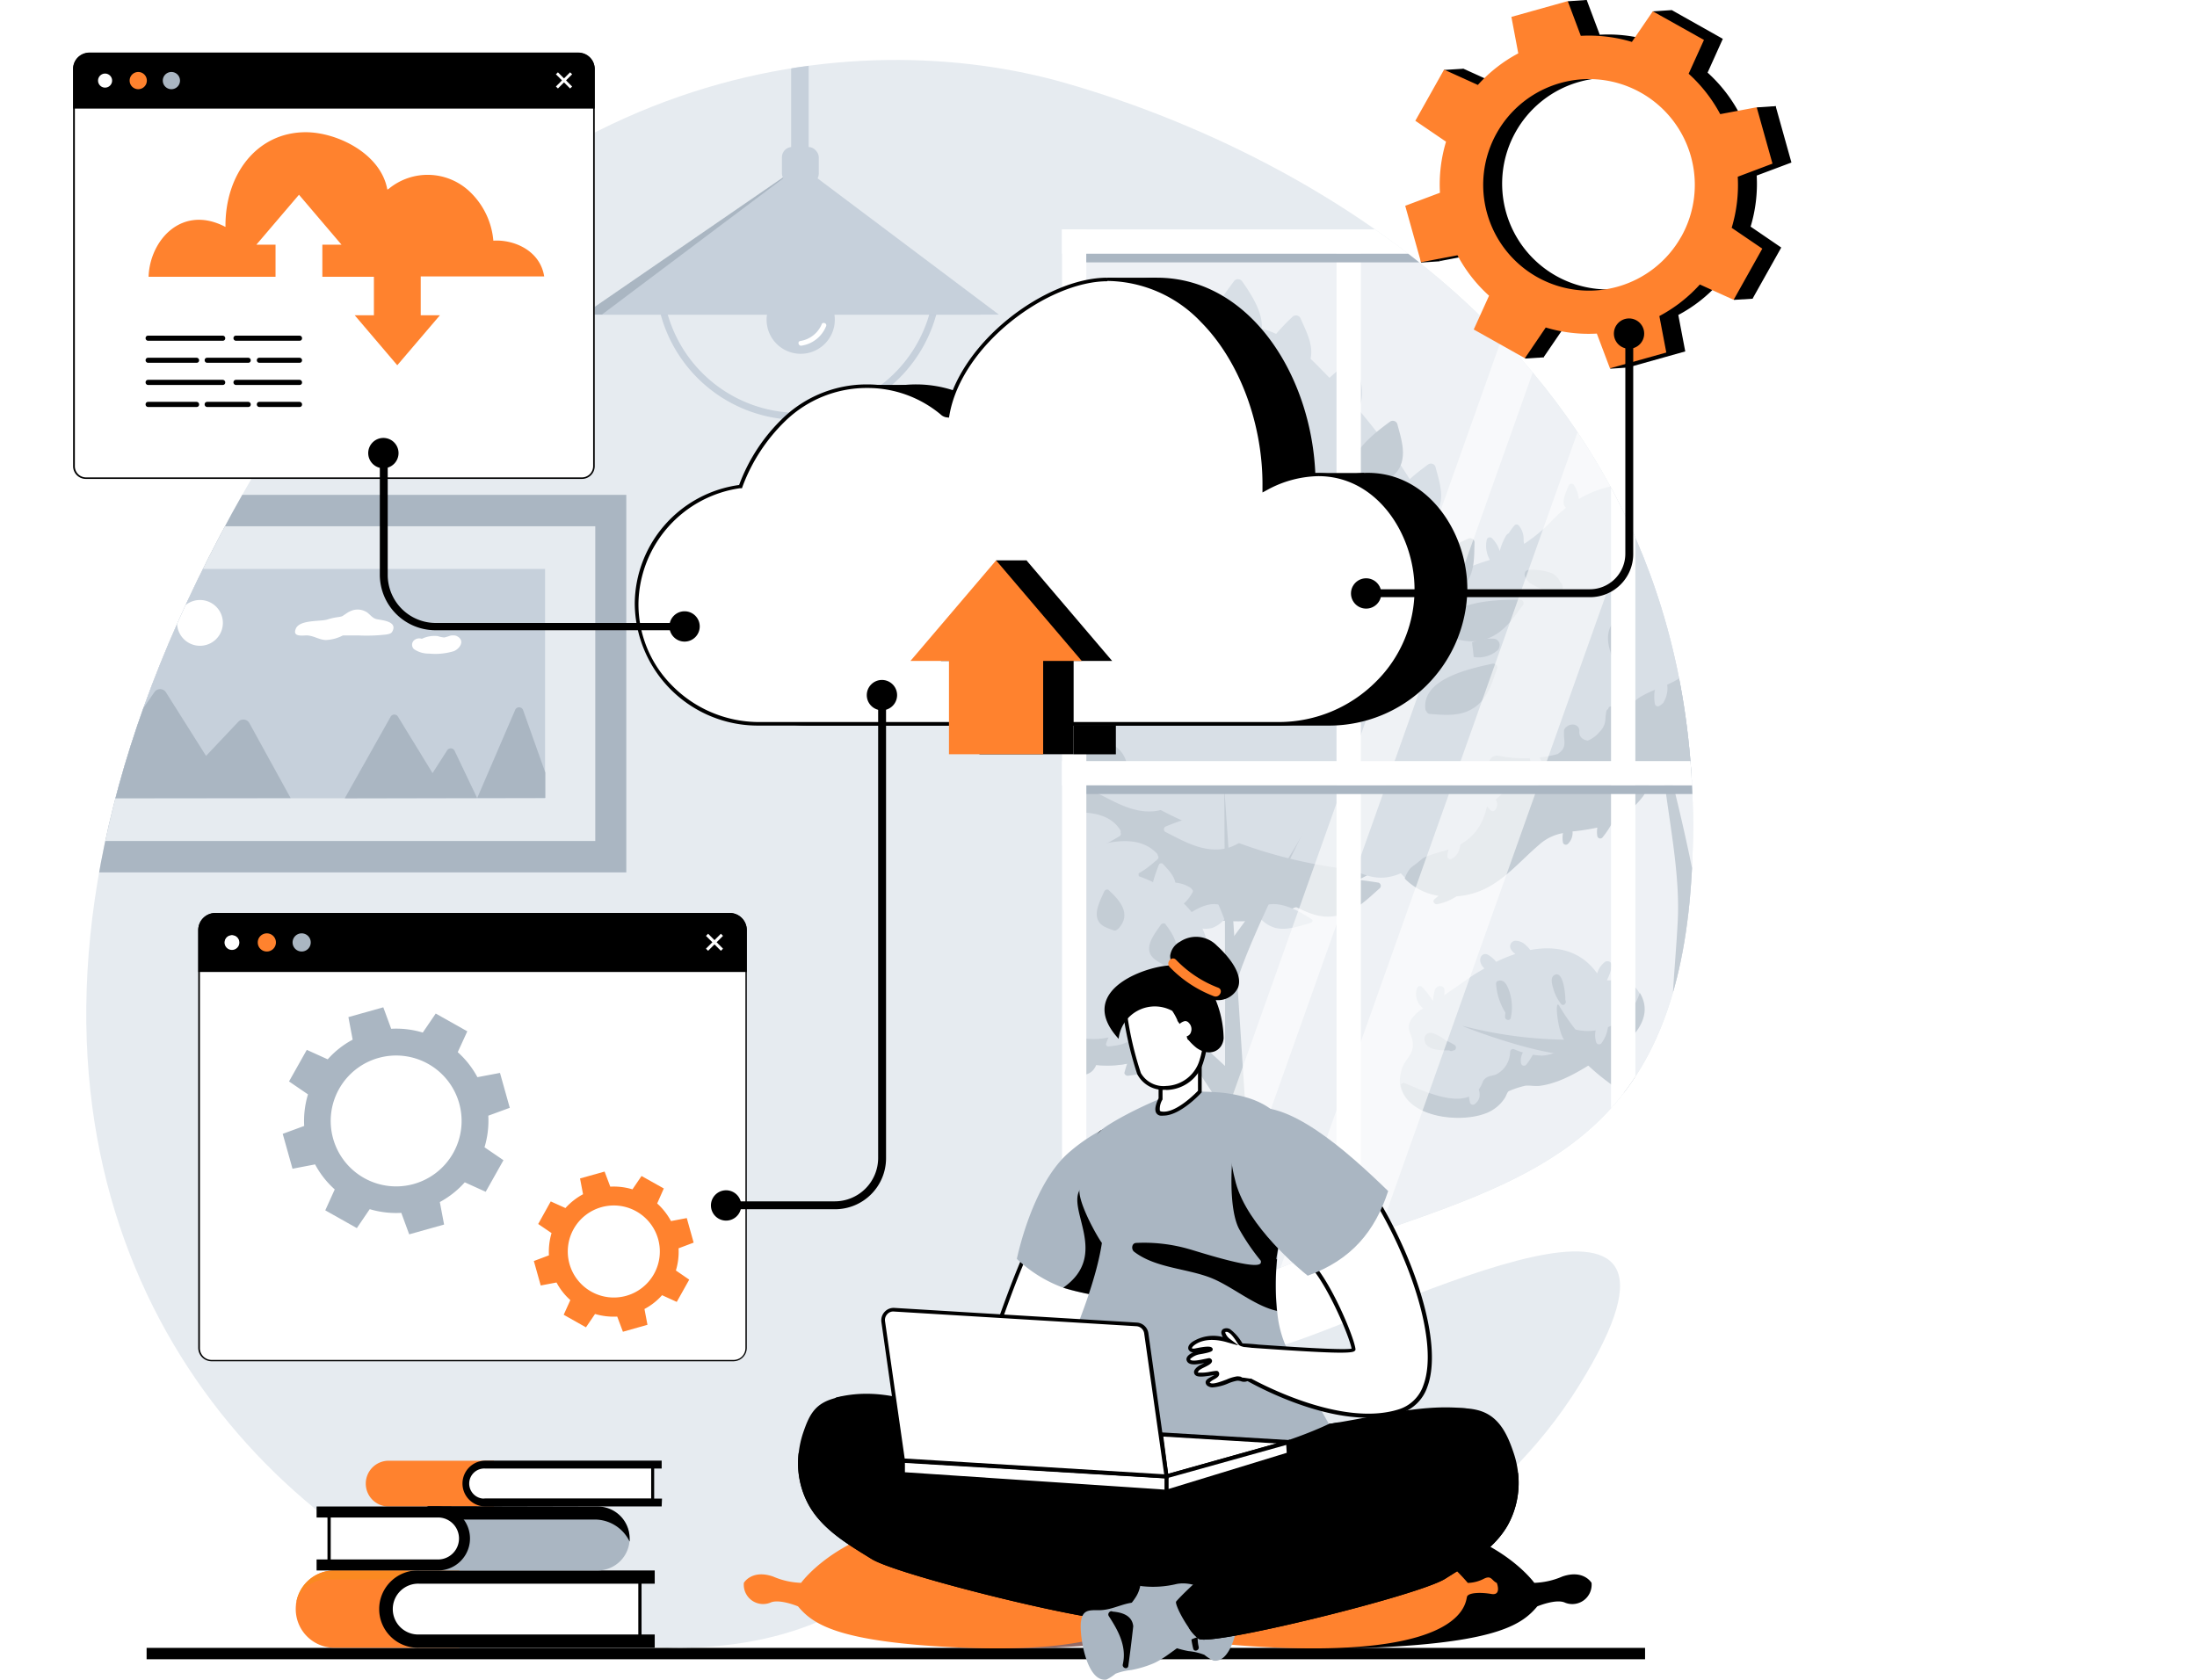 <svg id="Layer_1" data-name="Layer 1" xmlns="http://www.w3.org/2000/svg" xmlns:xlink="http://www.w3.org/1999/xlink" viewBox="0 0 278.28 212.79"><defs><style>.cls-1{mask:url(#mask);}.cls-2{mix-blend-mode:multiply;fill:url(#Безымянный_градиент_2);}.cls-3{fill:none;}.cls-4{fill:#e6ebf0;}.cls-5{clip-path:url(#clip-path);}.cls-6{clip-path:url(#clip-path-2);}.cls-7{fill:#c6d0db;}.cls-8{fill:#aab6c2;}.cls-10,.cls-11,.cls-9{fill:#fff;}.cls-9{opacity:0.31;}.cls-10{opacity:0.6;}.cls-12{mask:url(#mask-2);}.cls-13{opacity:0.22;fill:url(#Безымянный_градиент_3);}.cls-14{fill:#ffbf5b;}.cls-15{fill:#ff822e;}.cls-16{fill:#fa8921;}.cls-17{fill:#916a66;}.cls-18{filter:url(#luminosity-noclip-2);}.cls-19{filter:url(#luminosity-noclip);}</style><filter id="luminosity-noclip" x="962.27" y="-8577" width="70.07" height="32766" filterUnits="userSpaceOnUse" color-interpolation-filters="sRGB"><feFlood flood-color="#fff" result="bg"/><feBlend in="SourceGraphic" in2="bg"/></filter><mask id="mask" x="962.27" y="-8577" width="70.07" height="32766" maskUnits="userSpaceOnUse"><g class="cls-19"/></mask><linearGradient id="Безымянный_градиент_2" x1="2599.4" y1="392.79" x2="2599.4" y2="315.13" gradientTransform="matrix(-1, 0, 0, 1, 3596.7, 0)" gradientUnits="userSpaceOnUse"><stop offset="0"/><stop offset="1" stop-color="#fff"/></linearGradient><clipPath id="clip-path" transform="translate(-895.52 -277.94)"><path class="cls-3" d="M1030.54,288.48c30.48,8.77,81.65,35.88,79.35,98.15s-56.64,30.16-97.44,86.42C982,515,854.66,457.64,929.86,334.41,959.8,285.34,1004.1,280.86,1030.54,288.48Z"/></clipPath><clipPath id="clip-path-2" transform="translate(-895.52 -277.94)"><rect class="cls-3" x="1031.65" y="308.54" width="104.3" height="134.51"/></clipPath><filter id="luminosity-noclip-2" x="962.27" y="315.13" width="70.07" height="77.66" filterUnits="userSpaceOnUse" color-interpolation-filters="sRGB"><feFlood flood-color="#fff" result="bg"/><feBlend in="SourceGraphic" in2="bg"/></filter><mask id="mask-2" x="66.75" y="37.19" width="70.07" height="77.66" maskUnits="userSpaceOnUse"><g class="cls-18"><g transform="translate(-895.52 -277.94)"><g class="cls-1"><polygon class="cls-2" points="1008.24 315.13 1032.34 392.79 962.27 392.79 985.04 315.13 1008.24 315.13"/></g></g></g></mask><linearGradient id="Безымянный_градиент_3" x1="2599.4" y1="392.79" x2="2599.4" y2="315.13" gradientTransform="matrix(-1, 0, 0, 1, 2701.18, -277.94)" gradientUnits="userSpaceOnUse"><stop offset="0" stop-color="#fff"/><stop offset="1" stop-color="#fff"/></linearGradient></defs><rect x="18.57" y="208.76" width="189.8" height="1.44"/><path class="cls-4" d="M1030.54,288.48c30.48,8.77,81.65,35.88,79.35,98.15s-56.64,30.16-97.44,86.42C982,515,854.66,457.64,929.86,334.41,959.8,285.34,1004.1,280.86,1030.54,288.48Z" transform="translate(-895.52 -277.94)"/><path class="cls-4" d="M1057.84,448.42c-27,8.23-30.61,20.38-30.42,31.15.21,12.21,48,6.28,68.09-26.08S1072.09,444.08,1057.84,448.42Z" transform="translate(-895.52 -277.94)"/><g class="cls-5"><rect class="cls-4" x="1031.63" y="310.03" width="104.21" height="133.6" transform="translate(1271.95 475.73) rotate(180)"/><g class="cls-6"><path class="cls-7" d="M1073,413.68c.3-1.6,1.79-2.06,1.42-3.93-.22-1.07-.83-1.58-.13-2.69a4.62,4.62,0,0,1,1.5-1.38,2.24,2.24,0,0,1-.78-2.56.38.38,0,0,1,.62-.16,10.27,10.27,0,0,1,1.38,1.77c.06-.41.11-.83.21-1.23a.76.76,0,0,1,.67-.65c.66,0,.67.6.54,1.18,1.22-.82,2.41-1.69,3.64-2.51.46-.31,1-.61,1.48-.9a1.6,1.6,0,0,1-.51-.8c-.17-.69.35-1.27,1-.9a4.13,4.13,0,0,1,1,.87,19.64,19.64,0,0,1,2.43-1,1.8,1.8,0,0,1-.58-.62.71.71,0,0,1,.54-1.05,1.93,1.93,0,0,1,1.43.63,3.52,3.52,0,0,1,.49.54c3-.56,6-.09,8.13,2.52l.35.44a2.73,2.73,0,0,1,1-1.46.31.31,0,0,1,.27-.06.42.42,0,0,1,.46.2.42.42,0,0,1,.12.35,6.17,6.17,0,0,1-.63,1.84,2.43,2.43,0,0,0,.62,0,4,4,0,0,1,1.57,0,3.53,3.53,0,0,1,1.88,1.53,4,4,0,0,1,.35.68c1.06,2.7-1.21,5.12-3.29,6.48a.29.29,0,0,1-.31,0c-2.87,1.73-6,4.15-9.36,4.61-.64.09-1.31-.08-1.92,0a11.5,11.5,0,0,0-2.1.7c-.18.16-.31.63-.46.84a4.92,4.92,0,0,1-2.55,2c-3.3,1.21-9.93.45-10.64-3.64A4.7,4.7,0,0,1,1073,413.68Z" transform="translate(-895.52 -277.94)"/><path class="cls-8" d="M1072.94,415.39c.71,4.09,7.34,4.85,10.64,3.64a4.92,4.92,0,0,0,2.55-2c.15-.21.28-.68.46-.84a11.5,11.5,0,0,1,2.1-.7c.61-.08,1.28.09,1.92,0,3.35-.46,6.49-2.88,9.36-4.61a.29.29,0,0,0,.31,0c2.08-1.36,4.35-3.78,3.29-6.48a4,4,0,0,0-.35-.68,6.89,6.89,0,0,1-8.66,4.51.38.38,0,0,0-.47.36c.24,2-1.56,3-3.26,3.08a9.67,9.67,0,0,1-3.56-.82.37.37,0,0,0-.47.36,3.27,3.27,0,0,1-1.69,2.8c-.38.2-.9.2-1.25.41-.58.34-.49.66-.8,1.18-1.88,3.16-7.06.61-9.64-.46a.36.36,0,0,0-.36.1A1.58,1.58,0,0,0,1072.94,415.39Z" transform="translate(-895.52 -277.94)"/><path class="cls-7" d="M1098.3,407.17l.11-.09a1.52,1.52,0,0,0,0-.21c-.09-.47.63-.67.72-.2a4.21,4.21,0,0,1-.75,3.4.38.38,0,0,1-.68-.09A2.88,2.88,0,0,1,1098.3,407.17Z" transform="translate(-895.52 -277.94)"/><path class="cls-7" d="M1089,410.64a.31.31,0,0,1,.3-.05,6.78,6.78,0,0,0,.41-1.2c.11-.47.83-.27.72.2a8.2,8.2,0,0,1-1.62,3.26.38.38,0,0,1-.62-.17A2,2,0,0,1,1089,410.64Z" transform="translate(-895.52 -277.94)"/><path class="cls-7" d="M1081.86,414.4c.78.89,1.72,2.43.48,3.39a.38.38,0,0,1-.62-.16,5.57,5.57,0,0,1-.11-2.15.52.52,0,0,1,.06-.13,5.15,5.15,0,0,0-.34-.42C1081,414.57,1081.54,414,1081.86,414.4Z" transform="translate(-895.52 -277.94)"/><path class="cls-8" d="M1092.35,401.5c1.18-.82,1.47,2.53,1.44,3.13.24.37-.26.86-.54.49a5.43,5.43,0,0,1-1-2C1092.12,402.68,1091.87,401.83,1092.35,401.5Z" transform="translate(-895.52 -277.94)"/><path class="cls-8" d="M1086.2,406.22l0,0a7.8,7.8,0,0,1-1.18-3.66.36.36,0,0,1,.27-.36c.84-.26,1.21.75,1.43,1.39a6.34,6.34,0,0,1,.16,3.29c-.1.47-.82.27-.72-.2C1086.16,406.51,1086.18,406.36,1086.2,406.22Z" transform="translate(-895.52 -277.94)"/><path class="cls-7" d="M1084.51,408.75a.39.39,0,0,1,.64.31.27.27,0,0,1,0,.18,2.3,2.3,0,0,1-.89,1.79.37.37,0,0,1-.58-.07C1083.24,410.09,1083.86,409.3,1084.51,408.75Z" transform="translate(-895.52 -277.94)"/><path class="cls-8" d="M1075.94,409.59c0-.72.65-.95,1.23-.72a7,7,0,0,1,1.53.9,8.88,8.88,0,0,1,1.06.55c.3.17.2.73-.18.69h0a.38.38,0,0,1-.48,0h0C1077.84,411,1076,411,1075.94,409.59Z" transform="translate(-895.52 -277.94)"/><path class="cls-7" d="M1119.92,401.69c.64-1.41,2.31-3.48,4-3.37a2,2,0,0,1,.54.08,6.47,6.47,0,0,1,1.83.76c-.06-.2-.12-.41-.2-.61-.18-.44.54-.64.72-.2a7.37,7.37,0,0,1,.41,1.44l.1.06a2.71,2.71,0,0,1,.48-1.51.64.64,0,0,1,1,.05c.3.4.09.94-.08,1.34s-.29.68-.46,1a5.43,5.43,0,0,1,.44.61c.38.65.45,1.29.74,1.82l.86-.89a.37.37,0,0,1,.62.36,5,5,0,0,1-.62,1.32l.24.12c.76.29,1.19.26,1.75.94a7.85,7.85,0,0,1,1.44,3.08,5.53,5.53,0,0,1,0,2.83,3.06,3.06,0,0,1-1.55,1.89,4,4,0,0,1-1,.26,4,4,0,0,0-2.23.7,2,2,0,0,1-.43.43c-3.87,1.28-4.14-5.86-6.88-7.19a.3.3,0,0,1-.18-.35C1120.12,405.29,1119,403.67,1119.92,401.69Z" transform="translate(-895.52 -277.94)"/><path class="cls-8" d="M1121.46,406.67a.3.3,0,0,0,.18.35c2.74,1.33,3,8.47,6.88,7.19a2,2,0,0,0,.43-.43,4,4,0,0,1,2.23-.7,4,4,0,0,0,1-.26,3.06,3.06,0,0,0,1.55-1.89,5.53,5.53,0,0,0,0-2.83A12.55,12.55,0,0,1,1133,410c-.78,1.3-2.35,1.45-3.68,1.25s-3-.56-2.72-2.18a3.16,3.16,0,0,0,.12-1.33c-.26-1.07-1.58-1.42-2.28-2.16a5.35,5.35,0,0,1,0-7.13s0,0,0,0a2,2,0,0,0-.54-.08c-1.68-.11-3.35,2-4,3.37C1119,403.67,1120.12,405.29,1121.46,406.67Z" transform="translate(-895.52 -277.94)"/><path class="cls-7" d="M1128.69,410.21a.29.29,0,0,1,.29-.18.41.41,0,0,1,.55.33,5.51,5.51,0,0,1-.14,2,.38.38,0,0,1-.68.08A2.48,2.48,0,0,1,1128.69,410.21Z" transform="translate(-895.52 -277.94)"/><path class="cls-7" d="M1126.88,409.42a.31.31,0,0,1,.37,0,.38.38,0,0,1,.51.51,3.18,3.18,0,0,1-1.32,1.3.38.38,0,0,1-.55-.42A2.54,2.54,0,0,1,1126.88,409.42Z" transform="translate(-895.52 -277.94)"/><path class="cls-7" d="M1122,402.79a4.2,4.2,0,0,1,1.26-.24,6.48,6.48,0,0,1-1.24-1,.38.38,0,0,1,.26-.64,2.23,2.23,0,0,1,2.1,1.3.41.41,0,0,1-.34.57l-.1,0a.38.38,0,0,1-.07.36,1.66,1.66,0,0,1-1.19.75.93.93,0,0,1-.94-.7A.38.38,0,0,1,1122,402.79Z" transform="translate(-895.52 -277.94)"/><path class="cls-8" d="M1129.73,406.67a1.33,1.33,0,0,1,.88.08,1.45,1.45,0,0,1,.91.35.84.84,0,0,1,.11,1c-.6,1-1.63-.4-2.06-.84A.38.38,0,0,1,1129.73,406.67Z" transform="translate(-895.52 -277.94)"/><path class="cls-8" d="M1126.86,401.52a.38.38,0,0,1,.69.19,7.89,7.89,0,0,1,0,2.17c0,.36-.49.32-.65.07a.28.28,0,0,1-.15-.15A2.23,2.23,0,0,1,1126.86,401.52Z" transform="translate(-895.52 -277.94)"/><path class="cls-7" d="M1127,405.67c0-.13.09-.25.13-.37.15-.46.87-.26.71.2l-.12.37C1127.52,406.32,1126.8,406.12,1127,405.67Z" transform="translate(-895.52 -277.94)"/><path class="cls-7" d="M1066.72,373.69a1.6,1.6,0,0,1-.55-.38c-.89-1,.2-1.84,1-2.4l3-2.1c.88-1.07,1.75-2.09,2.54-3a9,9,0,0,1-1.13-5.6,4.53,4.53,0,0,1-.53-3.92,1,1,0,0,1,1.91.26,12.76,12.76,0,0,1,1.56-2,4.27,4.27,0,0,1-1.08-1.91.37.37,0,0,1,.26-.46,1.27,1.27,0,0,1,1.27.57l.1.11a2.88,2.88,0,0,1,.22.27l.31.38a23,23,0,0,1,8.24-4.51l.4-.13a3.53,3.53,0,0,1-.39-2.59.39.39,0,0,1,.63-.17,3.8,3.8,0,0,1,1,1.65,8,8,0,0,1,.77-1.91.92.92,0,0,1,.38-.36,8.48,8.48,0,0,1,.73-1,.37.37,0,0,1,.58.08,2.71,2.71,0,0,1,.57,1.76c0,.17,0,.34.07.51a20.1,20.1,0,0,0,3.68-3.12,14.73,14.73,0,0,1,1.62-1.45c-.77-.52.11-2.29.36-2.87a.38.38,0,0,1,.65,0,3.67,3.67,0,0,1,.6,1.76,14.41,14.41,0,0,1,2.31-1.1,17.8,17.8,0,0,1,11.22-.15.81.81,0,0,1,.22-.78c.35-.34.71-.05.9.28s.39.71.58,1.06c.44.17.89.35,1.32.54a27.65,27.65,0,0,0,4.51,1.58,5.8,5.8,0,0,1-.29-1c-.07-.37-.22-.95.18-1.19s.87.11,1.17.34a4,4,0,0,1,1.32,2.32,29.06,29.06,0,0,0,3.09.28,23.86,23.86,0,0,1,3.27.35,2,2,0,0,1,.53-2.49c1-.54,2,.66,2.61,1.28a11.86,11.86,0,0,1,1.85,2.59,24.16,24.16,0,0,1,6.15,3.5l1.14.88a7.6,7.6,0,0,1,3.6-2.33,1,1,0,0,1,.71,1.77,8.8,8.8,0,0,1-2,2,6.8,6.8,0,0,0,4.67.2c7.14-1.76,11.72.31,14.85,4.61a4.28,4.28,0,0,1,.17-.66c.11-.27.53-.4.68-.09a3.75,3.75,0,0,1,.34,1.08,4.43,4.43,0,0,1,.75-.75.16.16,0,0,1,.08-.06l.11-.09a.33.33,0,0,1,.38,0,1.79,1.79,0,0,1,1,1.49,5.66,5.66,0,0,1-.57,4.67c.16.41.31.84.46,1.27a4.86,4.86,0,0,1,2.48-1,.28.28,0,0,1,.33.23.35.35,0,0,1,0,.4,3.39,3.39,0,0,1-2.43,1.56l0,0,.27.88a.22.22,0,0,0,.1,0c3.68,1.68,5.19,3.72,4.59,7.84-.33,2.24-.53,4.77-1.54,6.75a17.1,17.1,0,0,1,3.54,4.58l.14-.1a.84.84,0,0,1,.93-.6,1,1,0,0,1,1,1.53,5.94,5.94,0,0,1-.61,3l1.88-.19c.35,0,.45.42.26.64a3.74,3.74,0,0,1-2.77,1.32,12,12,0,0,1-1.54,4.23,15.16,15.16,0,0,1-6,5.75c-4.28,2.26-8.87,1.48-13.44.65a10.53,10.53,0,0,1-8-7.05,5.57,5.57,0,0,1-7.86-2.45,8.46,8.46,0,0,1-8.4-2.76c-1.66-1.87-1.79-3.6-2.57-5.85s-.14-1.52-2.26-1.77c-1.1-.16-2.19-.12-3.28-.32-2.8-.48-4.77-1.73-7.3-2.8-1.46-.6-3.54-2-5.29-.74-.5.37-1,1.79-1.34,2.34a11.66,11.66,0,0,1-4.47,3.62c-2.77,1.26-6.11.42-8.45,2.37-3.5,2.92-5.89,6.54-10.93,6.81a7.82,7.82,0,0,1-6.34-2.28,19.09,19.09,0,0,1-2.12-2.59c-2.22-3.17-6.59-3-6.32-7.78A12.24,12.24,0,0,1,1066.72,373.69Z" transform="translate(-895.52 -277.94)"/><path class="cls-8" d="M1077.75,391.43a7.58,7.58,0,0,1-4.3-2.19,4.32,4.32,0,0,1,1.09-1.73c1.23-1.22,3-1.46,4.59-2,5-1.73,5.19-6.32,5-10.88a1,1,0,0,1,1.22-.95,16.62,16.62,0,0,0,7.47-.21c.14-.12.29-.22.43-.35.72-.72.31-1.5.37-2.4v0a.15.15,0,0,1,0-.08v0a.7.7,0,0,1,.35-.64c.58-.51,1.69-.3,1.59.66a.45.45,0,0,0,0,.11c.06.62.5.89,1.07,1a3.83,3.83,0,0,0,1.51-1.13,2.34,2.34,0,0,0,.72-1.47A7.59,7.59,0,0,1,1099,368a.34.34,0,0,1,.22-.22.38.38,0,0,1,.7-.18,2.2,2.2,0,0,1,.28,1.87l.42-.41c.88-.89,1.52-2.14,2.63-2.8,2.33-1.42,4.78-1.57,6.71-3.91a1,1,0,0,1,1.36,0,43.52,43.52,0,0,0,4.44,3.87,2.79,2.79,0,0,0,2.68-1.28,1,1,0,0,1,1.73.8.78.78,0,0,1-.29.75c-1.52,1.27,1.23,2.44,2.14,2.69a.86.86,0,0,1,.39.21,7.44,7.44,0,0,0,6.67-2.31,1,1,0,0,1,1.38,0c2.63,2.24,2.49,5.33,4.34,7.86,1.44,1.14,6.67-.37,6.07.72a4.41,4.41,0,0,1-1.91,1.75,11.53,11.53,0,0,1,2,.72c2.81,1.4,3.92,3.73,7.71,1.81a6.14,6.14,0,0,0,1.28-1.79c.53-1.13,2.22-.14,1.69,1a8.13,8.13,0,0,1-1.28,1.9c-.27,5.2-.14,11,5.25,13.64,4.51,2.22,9.4,1,13.75-.93a15.16,15.16,0,0,1-6,5.75c-3.17,1.68-6.51,1.68-9.9,1.23a4.74,4.74,0,0,1,.34.72c.13.34-.24.53-.5.42a.35.35,0,0,1-.38,0,3.78,3.78,0,0,1-1.68-1.53l-1.32-.23a10.08,10.08,0,0,1-4.33-1.91.74.74,0,0,1-.82.52.64.64,0,0,1-.25-.11.36.36,0,0,1-.36-.36c0-.46,0-.91,0-1.37a11.65,11.65,0,0,1-2.26-3.82,5.57,5.57,0,0,1-7.86-2.45,8.87,8.87,0,0,1-2.65.18,2.39,2.39,0,0,1-.16.75.39.39,0,0,1-.41.25.32.32,0,0,1-.47,0,3.64,3.64,0,0,1-.66-1.28,8.64,8.64,0,0,1-4-2.63c-1.66-1.87-1.79-3.6-2.57-5.85s-.14-1.52-2.26-1.77c-1.1-.16-2.19-.12-3.28-.32a15.93,15.93,0,0,1-3.78-1.19,5.1,5.1,0,0,1-1.31.57.38.38,0,0,1-.47-.36.79.79,0,0,1,.38-.69l.18-.08-1-.49c0,.13-.11.25-.17.37a.38.38,0,0,1-.68-.09,2.27,2.27,0,0,1-.16-.73l-.25-.11c-1.46-.6-3.54-2-5.29-.74-.5.37-1,1.79-1.34,2.34a11.71,11.71,0,0,1-3.9,3.31,11.1,11.1,0,0,1-1.32,2,.38.38,0,0,1-.62-.16,3.19,3.19,0,0,1,0-1.12,27.87,27.87,0,0,1-3.15.49,1.91,1.91,0,0,1-.59,1.58.38.38,0,0,1-.62-.16,3.53,3.53,0,0,1,0-1.21,6.15,6.15,0,0,0-2.72,1.22c-3.46,2.88-5.84,6.45-10.76,6.79a6.86,6.86,0,0,1-2.44,1c-.33.06-.68-.37-.36-.63S1077.55,391.56,1077.75,391.43Z" transform="translate(-895.52 -277.94)"/><path class="cls-8" d="M1149.73,364.75a8.25,8.25,0,0,1,2.31-3.7,1,1,0,0,1,1.62.45.88.88,0,0,1,.13.79,6.17,6.17,0,0,1-2.63,3.56A1,1,0,0,1,1149.73,364.75Z" transform="translate(-895.52 -277.94)"/><path class="cls-8" d="M1129.6,357.15a1,1,0,0,1,1.9-.36,7.9,7.9,0,0,1,.36,3.13c-.07.87-1.35,1.43-1.81.49A5,5,0,0,1,1129.6,357.15Z" transform="translate(-895.52 -277.94)"/><path class="cls-8" d="M1156.51,374.62a4.56,4.56,0,0,1,3.82-2.49c1.22-.1,1.23,1.75.07,1.92a.84.84,0,0,1-.16.5,3.5,3.5,0,0,1-2.89,1.53A1,1,0,0,1,1156.51,374.62Z" transform="translate(-895.52 -277.94)"/><path class="cls-7" d="M1105.51,364.13a.35.35,0,0,1,.2-.15h0c-.15-.46.57-.65.72-.2a3.31,3.31,0,0,1-.17,3.07l0,.05a1.84,1.84,0,0,1-.58.47.37.37,0,0,1-.54-.22A5,5,0,0,1,1105.51,364.13Z" transform="translate(-895.52 -277.94)"/><path class="cls-7" d="M1113.84,363.86a.39.39,0,0,1,.49.53,2.81,2.81,0,0,1-1.63,1.36.37.37,0,0,1-.46-.45A1.84,1.84,0,0,1,1113.84,363.86Z" transform="translate(-895.52 -277.94)"/><path class="cls-7" d="M1118.25,368.16a9.51,9.51,0,0,1,2.41-2.28c.4-.26.78.38.38.64a10,10,0,0,0-1,.75l.13,0h0c.22-.05.45.06.42.34a1.34,1.34,0,0,1,0,.2.37.37,0,0,1,.29.1s0-.07,0-.1a.37.37,0,0,1,.73-.1,2.94,2.94,0,0,1-.85,3.61.38.38,0,0,1-.55-.22,8.42,8.42,0,0,1-.41-2.53,1.86,1.86,0,0,1-1.41.18A.38.38,0,0,1,1118.25,368.16Z" transform="translate(-895.52 -277.94)"/><path class="cls-7" d="M1138.2,377.57a18.5,18.5,0,0,1,3.09-1,.38.38,0,0,1,.3.68.37.37,0,0,1,0,.65,3.57,3.57,0,0,1-3.42.36A.37.37,0,0,1,1138.2,377.57Z" transform="translate(-895.52 -277.94)"/><path class="cls-7" d="M1135.33,376.68a7,7,0,0,1,1.38-2,.37.37,0,0,1,.61.15c.29-.36.92,0,.63.39a8.34,8.34,0,0,1-2.11,1.95C1135.5,377.41,1135.19,377,1135.33,376.68Z" transform="translate(-895.52 -277.94)"/><path class="cls-7" d="M1148.91,386.9a10,10,0,0,1,1.92-3.38c.31-.37.84.16.53.52-.12.14-.23.29-.34.44a.35.35,0,0,1,.27.34,3.09,3.09,0,0,1-1.93,2.54C1149.1,387.47,1148.82,387.15,1148.91,386.9Z" transform="translate(-895.52 -277.94)"/><path class="cls-7" d="M1156.35,393.75a.37.37,0,0,1,.72,0,9.3,9.3,0,0,0,.3.89.33.33,0,0,1,.39,0,.38.38,0,0,1,.65.25,8.3,8.3,0,0,1,0,1.2,5,5,0,0,1,0,.77c0,.31-.44.32-.63.17l-.19-.18-.13,0a.88.88,0,0,1-.57-.75A2.78,2.78,0,0,1,1156.35,393.75Z" transform="translate(-895.52 -277.94)"/><path class="cls-7" d="M1089.48,373.5c.06-.28.39-.48.6-.21.67.86,1.37,2.1.4,3a.38.38,0,0,1-.62-.16,11,11,0,0,1-.58-2.26A.38.38,0,0,1,1089.48,373.5Z" transform="translate(-895.52 -277.94)"/><path class="cls-7" d="M1083.51,378.76a.28.28,0,0,1,.29-.13,1.47,1.47,0,0,1,1.23.69,1.09,1.09,0,0,1-.17,1.27.38.38,0,0,1-.53,0,6.45,6.45,0,0,1-1-1.31A.36.36,0,0,1,1083.51,378.76Z" transform="translate(-895.52 -277.94)"/><path class="cls-7" d="M1079.6,384.26a.34.34,0,0,1,.35-.17,18.37,18.37,0,0,0,.3-1.83c.06-.47.8-.47.75,0a17.09,17.09,0,0,1-.62,3.17,1.91,1.91,0,0,1-1.06,1.34.38.38,0,0,1-.48-.36A5,5,0,0,1,1079.6,384.26Z" transform="translate(-895.52 -277.94)"/><path class="cls-8" d="M1116.73,352.64c.08-.54.37-2.18,1.09-2.28s.9,1.16,1,1.62a4.52,4.52,0,0,1-.68,2.95l0,0c0,.08,0,.16,0,.24a.38.38,0,0,1-.7.19A3.84,3.84,0,0,1,1116.73,352.64Z" transform="translate(-895.52 -277.94)"/><path class="cls-8" d="M1109.28,349.68a.38.38,0,0,1,.47-.36,4.12,4.12,0,0,1,3,2.59l.11.13a.29.29,0,0,1,0,.31.38.38,0,0,1-.58.25A2.91,2.91,0,0,1,1109.28,349.68Z" transform="translate(-895.52 -277.94)"/><path class="cls-8" d="M1099.7,357a.37.37,0,0,1,.64,0,3.67,3.67,0,0,1,.63,3.26.28.28,0,0,1,0,.11,1.69,1.69,0,0,1-.65,1.16c-.2.16-.47,0-.54-.22C1099.21,359.84,1098.85,358.32,1099.7,357Z" transform="translate(-895.52 -277.94)"/><path class="cls-8" d="M1089.35,350.12a7.52,7.52,0,0,1,2.57.37,2.06,2.06,0,0,1,1.21,1.17.9.9,0,0,1,.33.81c-.23,1.6-3.08-.08-3.72-.42a1.86,1.86,0,0,1-1.08-1.15C1088.56,350.36,1088.85,350.12,1089.35,350.12Z" transform="translate(-895.52 -277.94)"/><path class="cls-8" d="M1081.33,359.63a6.11,6.11,0,0,1,3.42-.77.78.78,0,0,1,.66,1.07.61.61,0,0,1-.25.43,3.69,3.69,0,0,1-3.65.63A.76.76,0,0,1,1081.33,359.63Z" transform="translate(-895.52 -277.94)"/><path class="cls-8" d="M1078.07,369.64c.71-.42,1.2.32,1.41.89a5.47,5.47,0,0,1,.34,1.87.73.73,0,0,1-1.28.48.51.51,0,0,1-.25-.16,2.93,2.93,0,0,1-.7-1.46C1077.51,370.71,1077.53,370,1078.07,369.64Z" transform="translate(-895.52 -277.94)"/><path class="cls-7" d="M1072.94,376.57a2.38,2.38,0,0,1,1.94-.81.75.75,0,0,1,.74.74.64.64,0,0,1,0,.23l0,0a.77.77,0,0,1-.52.92,3.71,3.71,0,0,1-1.81.13C1072.67,377.72,1072.62,377,1072.94,376.57Z" transform="translate(-895.52 -277.94)"/><path class="cls-8" d="M1094.76,411.59a.87.87,0,0,0,.47-.13,29.3,29.3,0,0,0,12.85,8.06c1.32,11.59.53,31.6-1,43.1a1,1,0,0,0,.94,1.23,22.06,22.06,0,0,0,5.62-.53.87.87,0,0,0,.61-1.25c.08-12.6-.17-32.92-1.51-45-.26-2.35-.5-4.79-.62-7.24a19.17,19.17,0,0,0,12.75-5.14,24.61,24.61,0,0,1-12.81,3.2,34.6,34.6,0,0,1,1.32-11c2.09-6.62,7.08-11.75,11.78-16.63.87-.9-4.93,2.33-6.61,4.29,0-2.37,0-4.73.15-7.1.08-1.25-2,9.26-2,9.36a35.06,35.06,0,0,0-3.94,6.33,25.07,25.07,0,0,0-1.46,4c-.59-7.87-5.64-27.15-5.56-25.9.56,8.24,2.65,16.08,2.29,23.35-.33,6.45-1.16,12.66-.6,19.14.1,1.23.14,1.63.27,2.85A41.35,41.35,0,0,1,1102,414a6.33,6.33,0,0,1-2.13-5.62c.17-1.23-2,2.2-1.55,3.45a27.51,27.51,0,0,1-5.3-6.46c-.63-1.08-.21,3.24.62,4.28a54.29,54.29,0,0,1-12.74-1.72C1079.69,407.57,1089.88,411.6,1094.76,411.59Z" transform="translate(-895.52 -277.94)"/><path class="cls-8" d="M985.6,450.94a3.89,3.89,0,0,0,2.61.18l.08,0a12,12,0,0,1,1.8,1,5.37,5.37,0,0,0-2,.39c-.65.28-1.68,1-1.15,1.68.7.84,3.42-.2,4.53-1a16.12,16.12,0,0,1,2.15,2.22,5.29,5.29,0,0,0-1.94.16c-.69.19-1.8.82-1.35,1.53s3,.31,4.3-.32a25.43,25.43,0,0,1,1.46,2.47,5.19,5.19,0,0,0-1.84-.25c-.71,0-1.93.4-1.65,1.18.33.94,2.85,1,4.28.66.4.85.74,1.61,1.09,2.42a5.11,5.11,0,0,0-2-.65c-.71-.08-2,.1-1.82.92.21,1.07,3.12,1.46,4.49,1.25.2.26.73,0,.68-.32l-.09-.22a2.7,2.7,0,0,0,1-1.24c0,.05,0,.1,0,.16,0,1,2.62,1.85,4.06,1.92a.38.38,0,0,0,.58-.15,8,8,0,0,0,.71-.58,6.82,6.82,0,0,0,.7.58.38.38,0,0,0,.58.15c1.44-.07,4-.89,4.06-1.92,0-.84-1.25-.82-1.94-.64a5.2,5.2,0,0,0-1.71.82l.27-1.31a7.71,7.71,0,0,0,3.4-1.1,6.13,6.13,0,0,0,.16,1.45,2.9,2.9,0,0,0,1.23,1.86l-.09.22c0,.31.48.58.68.32,1.37.21,4.28-.18,4.49-1.25.15-.82-1.11-1-1.82-.92a5.11,5.11,0,0,0-2,.65c.35-.81.69-1.57,1.09-2.42,1.43.32,4,.28,4.28-.66.28-.78-.94-1.15-1.65-1.18a5.19,5.19,0,0,0-1.84.25,25.43,25.43,0,0,1,1.46-2.47c1.33.63,3.76,1.15,4.3.32s-.66-1.34-1.35-1.53a5.29,5.29,0,0,0-1.94-.16,16.12,16.12,0,0,1,2.15-2.22c1.11.84,3.83,1.88,4.53,1,.53-.64-.5-1.4-1.15-1.68a5.37,5.37,0,0,0-2-.39,12,12,0,0,1,1.8-1l.09,0a3.87,3.87,0,0,0,2.6-.18,2.15,2.15,0,0,0,.88-1.88.34.34,0,0,0-.21-.28,3.74,3.74,0,0,0-2.27,0,2.94,2.94,0,0,0-1.58,1.7v0c-.42.19-.83.41-1.23.64a4.36,4.36,0,0,0,.21-1.4c0-.48-.08-1.87-.9-1.67-.61.15-1.07,1.48-1.23,2a2.87,2.87,0,0,0,.21,2.26,16.42,16.42,0,0,0-2,1.92,4.5,4.5,0,0,0,0-1.27c-.06-.47-.3-1.84-1.1-1.54-.59.22-.88,1.59-1,2.13a2.84,2.84,0,0,0,.6,2.37.35.35,0,0,0,0,.28,22.29,22.29,0,0,0-1.21,2l-.06.11a4.56,4.56,0,0,0-.3-1.38c-.17-.44-.71-1.73-1.42-1.26-.52.35-.49,1.76-.46,2.3a2.85,2.85,0,0,0,1.12,2.18.37.37,0,0,0,0,.21c-.27.54-.52,1.07-.77,1.62a4.67,4.67,0,0,0-.43-1c-.2-.35-.76-1.27-1.31-1.17-.18-.62-1.29-.59-1.91-.43a5.13,5.13,0,0,0-1.67.79c.23-1.06.47-2.11.72-3.16,1.39,0,4.2-.85,4.24-1.93,0-.83-1.25-.81-1.94-.63a5.39,5.39,0,0,0-1.9.95c.22-.85.46-1.71.71-2.56,1.47.1,3.94-.32,4.13-1.3.15-.82-1.11-1-1.82-.92a5.47,5.47,0,0,0-1.78.53,27.79,27.79,0,0,1,1.06-2.66c1.41.42,3.9.56,4.3-.35.33-.76-.86-1.22-1.56-1.3a5.32,5.32,0,0,0-2,.14,16.1,16.1,0,0,1,1.78-2.52c1.23.65,4.08,1.26,4.63.33.43-.71-.7-1.31-1.38-1.48a5.3,5.3,0,0,0-2-.09,11.79,11.79,0,0,1,1.63-1.23l.08,0a3.9,3.9,0,0,0,2.55-.59,2.13,2.13,0,0,0,.58-2,.34.34,0,0,0-.25-.25,3.7,3.7,0,0,0-2.24.38,2.9,2.9,0,0,0-1.3,1.92v0c-.39.26-.76.53-1.12.82a4.76,4.76,0,0,0,0-1.41c-.08-.47-.37-1.84-1.15-1.51-.58.24-.83,1.62-.9,2.16a2.86,2.86,0,0,0,.55,2.2,17.08,17.08,0,0,0-1.67,2.21,5,5,0,0,0-.19-1.26c-.14-.45-.59-1.77-1.33-1.36-.54.31-.62,1.72-.63,2.26a2.82,2.82,0,0,0,1,2.25.34.34,0,0,0,0,.28c-.33.7-.62,1.41-.89,2.14,0,.05,0,.09,0,.13a4.51,4.51,0,0,0-.51-1.33c-.23-.41-1-1.59-1.59-1-.47.42-.22,1.81-.1,2.34a2.85,2.85,0,0,0,1.44,2,.45.45,0,0,0,0,.23c-.17.57-.34,1.14-.49,1.72a5,5,0,0,0-.6-1c-.3-.37-1.21-1.43-1.74-.78-.39.49.06,1.83.26,2.33a2.84,2.84,0,0,0,1.5,1.65c-.23,1-.46,2-.67,3a5,5,0,0,0-.7-1.25l-.14-.16a.94.94,0,0,0-.15-.61.54.54,0,0,0-.72-.13.55.55,0,0,0-.73.13,1,1,0,0,0-.15.61l-.13.16a4.73,4.73,0,0,0-.71,1.25c-.21-1-.43-2-.67-3a2.89,2.89,0,0,0,1.51-1.65c.19-.5.64-1.84.25-2.33-.53-.65-1.44.41-1.74.78a4.48,4.48,0,0,0-.59,1c-.16-.58-.33-1.15-.5-1.72a.36.36,0,0,0,0-.23,2.87,2.87,0,0,0,1.45-2c.11-.53.36-1.92-.11-2.34s-1.36.61-1.59,1a4.51,4.51,0,0,0-.51,1.33s0-.08,0-.13c-.26-.73-.56-1.44-.89-2.14a.34.34,0,0,0,0-.28,2.82,2.82,0,0,0,1-2.25c0-.54-.09-1.95-.63-2.26-.74-.41-1.19.91-1.33,1.36a5,5,0,0,0-.19,1.26,17.08,17.08,0,0,0-1.67-2.21,2.82,2.82,0,0,0,.55-2.2c-.07-.54-.32-1.92-.9-2.16-.78-.33-1.07,1-1.15,1.51a4.76,4.76,0,0,0,0,1.41c-.36-.29-.73-.56-1.12-.82v0a2.93,2.93,0,0,0-1.29-1.92,3.73,3.73,0,0,0-2.25-.38.34.34,0,0,0-.25.25,2.13,2.13,0,0,0,.58,2,3.91,3.91,0,0,0,2.55.59l.08,0a11.79,11.79,0,0,1,1.63,1.23,5.24,5.24,0,0,0-2,.09c-.69.17-1.82.77-1.39,1.48.55.93,3.4.32,4.63-.33a15.46,15.46,0,0,1,1.78,2.52,5.28,5.28,0,0,0-1.94-.14c-.71.08-1.9.54-1.57,1.3.4.91,2.89.77,4.3.35a27.79,27.79,0,0,1,1.06,2.66,5.4,5.4,0,0,0-1.78-.53c-.7-.08-2,.1-1.82.92.19,1,2.66,1.4,4.13,1.3.25.85.49,1.71.71,2.56a5.31,5.31,0,0,0-1.9-.95c-.69-.18-2-.2-1.94.63,0,1.08,2.85,1.92,4.24,1.93.25,1.05.49,2.1.72,3.16a5,5,0,0,0-1.67-.79c-.65-.17-1.83-.19-1.93.52a3.14,3.14,0,0,0-.9,1.08,4.67,4.67,0,0,0-.43,1c-.25-.55-.5-1.08-.77-1.62a.37.37,0,0,0,0-.21,2.85,2.85,0,0,0,1.12-2.18c0-.54.06-1.95-.46-2.3-.71-.47-1.25.82-1.42,1.26a4.54,4.54,0,0,0-.29,1.38.41.41,0,0,1-.07-.11,22.29,22.29,0,0,0-1.21-2,.35.35,0,0,0,0-.28,2.84,2.84,0,0,0,.6-2.37c-.09-.54-.38-1.91-1-2.13-.79-.3-1,1.07-1.1,1.54a4.91,4.91,0,0,0,0,1.27,16.42,16.42,0,0,0-2-1.92,2.87,2.87,0,0,0,.21-2.26c-.16-.52-.62-1.85-1.23-2-.82-.2-.89,1.19-.9,1.67a4.36,4.36,0,0,0,.21,1.4c-.4-.23-.81-.45-1.23-.64v0a2.9,2.9,0,0,0-1.57-1.7,3.78,3.78,0,0,0-2.28,0,.36.36,0,0,0-.21.28A2.15,2.15,0,0,0,985.6,450.94Zm20,9.93-.09-.09.09-.1a.87.87,0,0,0,.08.1Zm-5.27,1.86a3,3,0,0,0,.13-.45,6.35,6.35,0,0,0,.16-1.2,8.28,8.28,0,0,0,3,.85l.27,1.31a5.1,5.1,0,0,0-1.71-.82C1001.61,462.27,1000.61,462.23,1000.33,462.73Z" transform="translate(-895.52 -277.94)"/><path class="cls-7" d="M1070.63,333.62a80.71,80.71,0,0,0-7.07-8.18c-2.26-2.31-4.83-5.11-8.58-5.94-7.32-1.63-14.38,5.2-18.35,9.12A47.83,47.83,0,0,0,1026,344.23a40.53,40.53,0,0,0-3,18.91c1.13,13.1,9.84,28.14,27.37,31.42a24,24,0,0,0,4,0,71.52,71.52,0,0,0,15.13-6.2c6.4-3.76,10.42-8.56,12-15.44C1084.48,359.28,1079.44,345.36,1070.63,333.62Z" transform="translate(-895.52 -277.94)"/><path class="cls-8" d="M1051.92,384.55c-6.29-2.27-12.58-4.95-16.8-9.42s-6.2-9.8-7.37-15.19c-1.11-5.08-2-10.52-1.71-15.71a40.53,40.53,0,0,0-3,18.91c1.13,13.1,9.84,28.14,27.37,31.42a24,24,0,0,0,4,0,71.52,71.52,0,0,0,15.13-6.2A61.34,61.34,0,0,1,1051.92,384.55Z" transform="translate(-895.52 -277.94)"/><path class="cls-7" d="M1021.13,354.73a.56.56,0,0,0-.8.43c.07,1.85-.1,4,1.42,5.58,1.23,1.27,3.09,1.46,5,1.71a.58.58,0,0,0,.59-.26.42.42,0,0,0,.18-.19C1029.11,358.56,1024.32,356.16,1021.13,354.73Z" transform="translate(-895.52 -277.94)"/><path class="cls-7" d="M1028.08,336.78a.61.61,0,0,0-.9.27c-.47,1.81-1.26,3.9-.24,5.68.84,1.46,2.6,2,4.35,2.57a.6.6,0,0,0,.65-.15.44.44,0,0,0,.23-.14C1034.74,341.94,1030.77,338.74,1028.08,336.78Z" transform="translate(-895.52 -277.94)"/><path class="cls-7" d="M1032.91,328.12a.61.61,0,0,0-.9.27c-.47,1.81-1.26,3.9-.23,5.68.83,1.46,2.59,2,4.34,2.57a.6.6,0,0,0,.65-.15.46.46,0,0,0,.23-.14C1039.57,333.28,1035.6,330.08,1032.91,328.12Z" transform="translate(-895.52 -277.94)"/><path class="cls-7" d="M1038.09,323.79a.61.61,0,0,0-.9.27c-.47,1.81-1.26,3.9-.24,5.68.84,1.46,2.59,2,4.35,2.57a.6.6,0,0,0,.65-.15.46.46,0,0,0,.23-.15C1044.75,329,1040.78,325.75,1038.09,323.79Z" transform="translate(-895.52 -277.94)"/><path class="cls-7" d="M1045.23,318a.64.64,0,0,0-.94.18c-.76,1.74-1.88,3.74-1.16,5.61.6,1.53,2.25,2.24,3.9,3a.63.63,0,0,0,.66-.08.56.56,0,0,0,.26-.12C1051,323.84,1047.58,320.26,1045.23,318Z" transform="translate(-895.52 -277.94)"/><path class="cls-7" d="M1072.34,345a.44.44,0,0,0,.23.14.6.6,0,0,0,.65.15c1.76-.58,3.51-1.11,4.35-2.57,1-1.78.23-3.87-.24-5.68a.61.61,0,0,0-.9-.27C1073.74,338.74,1069.77,341.94,1072.34,345Z" transform="translate(-895.52 -277.94)"/><path class="cls-8" d="M1067.51,339.58a.49.49,0,0,0,.23.15.62.62,0,0,0,.65.14c1.75-.58,3.51-1.11,4.34-2.57,1-1.78.24-3.87-.23-5.68a.61.61,0,0,0-.9-.27C1068.91,333.31,1064.94,336.52,1067.51,339.58Z" transform="translate(-895.52 -277.94)"/><path class="cls-7" d="M1062.33,332a.46.46,0,0,0,.23.15.6.6,0,0,0,.65.15c1.76-.58,3.51-1.11,4.35-2.57,1-1.78.23-3.87-.24-5.68a.61.61,0,0,0-.9-.27C1063.73,325.75,1059.76,329,1062.33,332Z" transform="translate(-895.52 -277.94)"/><path class="cls-7" d="M1056.56,326.62a.56.56,0,0,0,.26.12.63.63,0,0,0,.66.08c1.65-.75,3.3-1.46,3.9-3,.72-1.87-.4-3.87-1.16-5.61a.64.64,0,0,0-.94-.18C1056.93,320.26,1053.52,323.84,1056.56,326.62Z" transform="translate(-895.52 -277.94)"/><path class="cls-7" d="M1052.83,313.55a.64.64,0,0,0-1,0c-1.15,1.6-2.73,3.4-2.45,5.34.22,1.6,1.68,2.53,3.13,3.51a.63.63,0,0,0,.67,0,.52.52,0,0,0,.28-.08C1057.14,320.1,1054.62,316.08,1052.83,313.55Z" transform="translate(-895.52 -277.94)"/><path class="cls-7" d="M1017.76,363.18a.44.44,0,0,0-.43.68c1.2,1.59,2.41,3.55,4.68,4.31,1.87.63,3.61.08,5.4-.43a.41.41,0,0,0,.35-.46.3.3,0,0,0,0-.23C1027.08,363.42,1021.42,363.18,1017.76,363.18Z" transform="translate(-895.52 -277.94)"/><path class="cls-8" d="M1028.23,370.83a.45.45,0,0,0-.43.69c1.2,1.58,2.4,3.54,4.68,4.31,1.87.62,3.61.08,5.4-.44a.41.41,0,0,0,.35-.45.37.37,0,0,0,0-.24C1037.55,371.07,1031.89,370.84,1028.23,370.83Z" transform="translate(-895.52 -277.94)"/><path class="cls-7" d="M1034.8,377.8a.41.41,0,0,0,0,.77c2,1,4.17,2.3,6.64,2.16,2-.11,3.26-1.22,4.56-2.32a.35.35,0,0,0,0-.53.3.3,0,0,0-.09-.22C1043.25,374.68,1038.07,376.5,1034.8,377.8Z" transform="translate(-895.52 -277.94)"/><path class="cls-7" d="M1043.22,382.62a.4.4,0,0,0,0,.76c2,1,4.17,2.3,6.64,2.17,2-.11,3.26-1.22,4.56-2.33a.34.34,0,0,0,0-.52.32.32,0,0,0-.09-.23C1051.67,379.49,1046.49,381.31,1043.22,382.62Z" transform="translate(-895.52 -277.94)"/><path class="cls-8" d="M1025.64,361.79c-.43-.08-.73.3-.6.59.75,1.75,1.4,3.87,3.43,5,1.65.92,3.5.68,5.39.47.29,0,.44-.2.46-.39a.31.31,0,0,0,.11-.22C1034.68,363.57,1029.21,362.4,1025.64,361.79Z" transform="translate(-895.52 -277.94)"/><path class="cls-7" d="M1038.05,392.2c-.26.18-.1.5.18.57,1.71.44,3.66,1.11,5.47.64a4.91,4.91,0,0,0,2.86-2.41.27.27,0,0,0-.08-.4.3.3,0,0,0-.12-.16C1043.62,388.62,1040.18,390.74,1038.05,392.2Z" transform="translate(-895.52 -277.94)"/><path class="cls-7" d="M1021.32,371.3a.5.5,0,0,0-.64.58c.65,1.77,1.18,3.91,3.13,5.11,1.6,1,3.47.81,5.36.67a.48.48,0,0,0,.49-.36.37.37,0,0,0,.12-.22C1030.25,373.42,1024.86,372.05,1021.32,371.3Z" transform="translate(-895.52 -277.94)"/><path class="cls-8" d="M1075.11,353.46a.41.41,0,0,0,.19.18.54.54,0,0,0,.58.26c1.88-.24,3.74-.44,5-1.71,1.51-1.56,1.34-3.73,1.41-5.58a.56.56,0,0,0-.8-.43C1078.28,347.61,1073.5,350,1075.11,353.46Z" transform="translate(-895.52 -277.94)"/><path class="cls-8" d="M1078,357.78a.29.29,0,0,0,0,.23.42.42,0,0,0,.36.45c1.78.52,3.53,1.07,5.39.44,2.28-.76,3.48-2.73,4.68-4.31a.44.44,0,0,0-.43-.68C1084.42,353.91,1078.77,354.15,1078,357.78Z" transform="translate(-895.52 -277.94)"/><path class="cls-7" d="M1075,379.76a.32.32,0,0,0,0,.23.39.39,0,0,0,.24.5c1.63.78,3.2,1.59,5.19,1.26,2.42-.4,4.08-2.14,5.65-3.51a.42.42,0,0,0-.26-.74C1082.24,377,1076.63,376.31,1075,379.76Z" transform="translate(-895.52 -277.94)"/><path class="cls-7" d="M1065.93,387.05a.3.3,0,0,0,0,.24.39.39,0,0,0,.24.5c1.62.78,3.2,1.59,5.18,1.26,2.43-.4,4.09-2.14,5.65-3.51a.42.42,0,0,0-.25-.74C1073.14,384.24,1067.53,383.6,1065.93,387.05Z" transform="translate(-895.52 -277.94)"/><path class="cls-8" d="M1059.2,392a.27.27,0,0,0,0,.23.38.38,0,0,0,.24.5c1.62.78,3.2,1.59,5.18,1.26,2.43-.4,4.09-2.14,5.65-3.51a.42.42,0,0,0-.25-.74C1066.41,389.16,1060.8,388.52,1059.2,392Z" transform="translate(-895.52 -277.94)"/><path class="cls-7" d="M1054.78,393.1a.26.26,0,0,0-.09.13.22.22,0,0,0-.06.33,4.13,4.13,0,0,0,2.42,1.93c1.51.35,3.09-.24,4.48-.63.23-.07.35-.33.13-.47C1059.87,393.23,1057,391.55,1054.78,393.1Z" transform="translate(-895.52 -277.94)"/><path class="cls-7" d="M1051,393.1a.23.23,0,0,1,.08.13.25.25,0,0,1,.05.33,3.69,3.69,0,0,1-2.06,1.93c-1.27.35-2.62-.24-3.79-.63a.28.28,0,0,1-.12-.47C1046.71,393.23,1049.16,391.55,1051,393.1Z" transform="translate(-895.52 -277.94)"/><path class="cls-8" d="M1076.07,367.81a.32.32,0,0,0,.12.21.49.49,0,0,0,.49.37c1.89.14,3.75.31,5.35-.67,2-1.2,2.48-3.35,3.13-5.12.11-.3-.21-.66-.63-.57C1081,362.77,1075.6,364.15,1076.07,367.81Z" transform="translate(-895.52 -277.94)"/><path class="cls-7" d="M1076.07,373.84a.37.37,0,0,0,.12.22.49.49,0,0,0,.49.36c1.89.14,3.75.31,5.35-.67,2-1.2,2.48-3.34,3.13-5.12.11-.29-.21-.66-.63-.57C1081,368.81,1075.6,370.18,1076.07,373.84Z" transform="translate(-895.52 -277.94)"/><path class="cls-7" d="M1030.91,386.28a.4.4,0,0,0,0,.76c2,1,4.19,2.28,6.66,2.13,2-.12,3.25-1.24,4.54-2.34a.36.36,0,0,0,.05-.53.3.3,0,0,0-.1-.23C1039.33,383.11,1034.16,385,1030.91,386.28Z" transform="translate(-895.52 -277.94)"/><path class="cls-7" d="M1026.44,381.69a.41.41,0,0,0-.16.75c1.71,1.25,3.57,2.86,6,3.09,2,.18,3.49-.73,5-1.63a.36.36,0,0,0,.17-.51.31.31,0,0,0,0-.24C1035.47,379.83,1030,380.87,1026.44,381.69Z" transform="translate(-895.52 -277.94)"/><path class="cls-7" d="M1059.49,323.83c-.1-.2-.46-.19-.61,0-.86.94-2,2-2,3.21,0,1,.83,1.68,1.64,2.37a.38.38,0,0,0,.42.05.29.29,0,0,0,.18,0C1061.59,328.17,1060.38,325.51,1059.49,323.83Z" transform="translate(-895.52 -277.94)"/><path class="cls-7" d="M1074.9,352.19c0-.22-.38-.28-.57-.16-1.16.72-2.61,1.47-3,2.66-.34,1,.23,1.8.78,2.64a.38.38,0,0,0,.39.14.36.36,0,0,0,.18,0C1075.46,356.82,1075.19,354,1074.9,352.19Z" transform="translate(-895.52 -277.94)"/><path class="cls-8" d="M1058.86,357.52a.41.41,0,0,0-.61,0c-.69,1-1.64,2.18-1.42,3.4.17,1,1.11,1.57,2.05,2.17a.4.4,0,0,0,.42,0,.37.37,0,0,0,.17-.05C1061.72,361.59,1060,359.09,1058.86,357.52Z" transform="translate(-895.52 -277.94)"/><path class="cls-7" d="M1037.4,342.3a.55.55,0,0,0-.79.43c.06,1.84-.11,4,1.41,5.57,1.23,1.27,3.09,1.47,5,1.71a.57.57,0,0,0,.59-.25.47.47,0,0,0,.18-.19C1045.38,346.12,1040.59,343.72,1037.4,342.3Z" transform="translate(-895.52 -277.94)"/><path class="cls-8" d="M1060.76,338.39c-.14-.32-.79-.39-1.1-.2-1.84,1.14-4.22,2.34-4.57,4.14-.28,1.47,1,2.65,2.34,3.87a.86.86,0,0,0,.75.19.79.79,0,0,0,.34,0C1063.4,345.25,1061.92,341.07,1060.76,338.39Z" transform="translate(-895.52 -277.94)"/><path class="cls-7" d="M1041.62,327.29a.65.65,0,0,0-.76.41c-.19,1.45-.64,3.2.47,4.29.91.9,2.52.9,4.13.93a.66.66,0,0,0,.55-.26.42.42,0,0,0,.19-.16C1048.1,329.63,1044.23,328.14,1041.62,327.29Z" transform="translate(-895.52 -277.94)"/><path class="cls-7" d="M1041,362.1a.64.64,0,0,0-.76.42c-.2,1.45-.65,3.19.46,4.29.92.9,2.52.9,4.14.92a.66.66,0,0,0,.55-.25.46.46,0,0,0,.18-.16C1047.45,364.45,1043.58,363,1041,362.1Z" transform="translate(-895.52 -277.94)"/><path class="cls-7" d="M1033.15,387.69a33.25,33.25,0,0,0-4.34.06,7.69,7.69,0,0,0-4.15,1.12c-2.58,1.85-2.71,5.83-2.77,8.08a18.35,18.35,0,0,0,1.29,7.37,14.09,14.09,0,0,0,4.4,5.88,13.56,13.56,0,0,0,16.72-.31,10.91,10.91,0,0,0,1.16-1.22,32.37,32.37,0,0,0,2.66-6.33c.8-3,.63-5.47-.85-7.74C1044.34,390.08,1039,388,1033.15,387.69Z" transform="translate(-895.52 -277.94)"/><path class="cls-8" d="M1042,406.8c-2.46,1.36-5,2.62-7.51,2.76a11.42,11.42,0,0,1-6.38-1.67,19.9,19.9,0,0,1-4.89-3.57,14.09,14.09,0,0,0,4.4,5.88,13.56,13.56,0,0,0,16.72-.31,10.91,10.91,0,0,0,1.16-1.22,32.37,32.37,0,0,0,2.66-6.33A28.59,28.59,0,0,1,1042,406.8Z" transform="translate(-895.52 -277.94)"/><path class="cls-8" d="M1029.19,390.41a.33.33,0,0,0,.14,0,.32.32,0,0,0,.29-.23,4.56,4.56,0,0,0,.53-3c-.36-1.19-1.5-1.71-2.4-2.26a.32.32,0,0,0-.44.28C1027.14,387.19,1027,390.26,1029.19,390.41Z" transform="translate(-895.52 -277.94)"/><path class="cls-7" d="M1038.73,391.6a.19.19,0,0,0,.15,0,.31.31,0,0,0,.29-.22,4.63,4.63,0,0,0,.53-3c-.36-1.19-1.5-1.71-2.41-2.26a.32.32,0,0,0-.43.28C1036.68,388.38,1036.55,391.45,1038.73,391.6Z" transform="translate(-895.52 -277.94)"/><path class="cls-7" d="M1042.57,393.05a.27.27,0,0,0,.15,0,.33.33,0,0,0,.35-.13,4.57,4.57,0,0,0,1.37-2.69c0-1.24-.93-2.07-1.63-2.86a.33.33,0,0,0-.51.14C1041.56,389.38,1040.54,392.27,1042.57,393.05Z" transform="translate(-895.52 -277.94)"/><path class="cls-7" d="M1027.36,391a.28.28,0,0,0,.07-.13.34.34,0,0,0,.06-.37,4.6,4.6,0,0,0-1.7-2.49c-1.08-.61-2.26-.19-3.29.05a.32.32,0,0,0-.12.51C1023.64,390.07,1025.69,392.36,1027.36,391Z" transform="translate(-895.52 -277.94)"/><path class="cls-7" d="M1025.3,394.84a.19.19,0,0,1,0,.15.29.29,0,0,1-.17.29,4.28,4.28,0,0,1-2.78.75c-1.19-.24-1.87-1.28-2.53-2.1a.28.28,0,0,1,.2-.44C1021.9,393.16,1024.83,392.78,1025.3,394.84Z" transform="translate(-895.52 -277.94)"/><path class="cls-8" d="M1026.21,403.12a.21.21,0,0,1,0,.14.27.27,0,0,1-.17.3,4.23,4.23,0,0,1-2.77.75c-1.2-.24-1.87-1.28-2.54-2.1a.3.3,0,0,1,.2-.45C1022.8,401.43,1025.73,401.06,1026.21,403.12Z" transform="translate(-895.52 -277.94)"/><path class="cls-7" d="M1039.48,406.23a.23.23,0,0,1,.12.09.28.28,0,0,1,.17.3,4.31,4.31,0,0,1-.76,2.77c-.82.91-2.06,1-3.1,1.12a.29.29,0,0,1-.28-.4C1036.3,408.31,1037.46,405.6,1039.48,406.23Z" transform="translate(-895.52 -277.94)"/><path class="cls-8" d="M1037.94,413.85c0,.21.24.4.47.37,1.34-.2,3-.3,3.84-1.22.71-.75.51-1.73.35-2.73a.39.39,0,0,0-.3-.28.67.67,0,0,0-.17-.08C1039.29,409.38,1038.41,412.07,1037.94,413.85Z" transform="translate(-895.52 -277.94)"/><path class="cls-8" d="M1029,412.88c-.15.17,0,.47.25.54,1.3.41,2.81,1,4,.58,1-.37,1.22-1.33,1.5-2.3a.35.35,0,0,0-.14-.38.29.29,0,0,0-.12-.15C1032.14,409.45,1030.17,411.48,1029,412.88Z" transform="translate(-895.52 -277.94)"/><path class="cls-8" d="M1022.65,408.08c-.18.09-.14.4,0,.53.9.8,1.91,1.84,3,1.9.91.05,1.46-.64,2-1.32a.34.34,0,0,0,0-.36.58.58,0,0,0,0-.16C1026.44,406.45,1024.11,407.38,1022.65,408.08Z" transform="translate(-895.52 -277.94)"/><path class="cls-8" d="M1035.92,390.68c-.15-.14-.45,0-.53.19-.5,1.11-1.2,2.41-.86,3.47.28.88,1.19,1.16,2.09,1.47a.38.38,0,0,0,.38-.1.44.44,0,0,0,.15-.1C1039,393.68,1037.17,391.82,1035.92,390.68Z" transform="translate(-895.52 -277.94)"/><path class="cls-8" d="M1043.12,395c-.12-.16-.45-.08-.56.09-.69,1-1.62,2.15-1.47,3.26.12.91,1,1.35,1.8,1.82a.39.39,0,0,0,.39,0,.37.37,0,0,0,.16-.07C1045.58,398.48,1044.14,396.32,1043.12,395Z" transform="translate(-895.52 -277.94)"/><path class="cls-7" d="M1027,391.53c-.2,0-.38.26-.34.46.21,1.2.35,2.67,1.23,3.36.72.56,1.63.29,2.56,0a.37.37,0,0,0,.25-.29.44.44,0,0,0,.07-.17C1031.25,392.32,1028.71,391.78,1027,391.53Z" transform="translate(-895.52 -277.94)"/><path class="cls-7" d="M1030.25,401.84c-.17.12-.11.45.06.57,1,.73,2.07,1.72,3.19,1.62.91-.07,1.39-.89,1.9-1.7a.41.41,0,0,0,0-.4.52.52,0,0,0-.06-.16C1033.86,399.55,1031.64,400.89,1030.25,401.84Z" transform="translate(-895.52 -277.94)"/><path class="cls-8" d="M1050.58,377.56s.8,79.46-1.78,109.3h8.91S1051.16,384.91,1050.58,377.56Z" transform="translate(-895.52 -277.94)"/><path class="cls-8" d="M1051.74,396.66s7.22-9.65,9-13.58c0,0-7.27,14.43-8.61,19.44Z" transform="translate(-895.52 -277.94)"/><path class="cls-8" d="M1051.77,414s-5.15-4.86-10.73-9.81c0,0,7.1,10.67,10.31,15.67Z" transform="translate(-895.52 -277.94)"/><path class="cls-8" d="M1051.45,392.54s-4.21-5.67-5.29-8c0,0,4.24,8.54,5,11.54Z" transform="translate(-895.52 -277.94)"/><path class="cls-7" d="M1020.33,469.23a5.24,5.24,0,0,0,3.56.25.21.21,0,0,0,.11,0,17.47,17.47,0,0,1,2.46,1.32,7.2,7.2,0,0,0-2.7.55c-.89.37-2.3,1.42-1.56,2.3.94,1.14,4.66-.28,6.18-1.43a21.59,21.59,0,0,1,2.94,3,7.21,7.21,0,0,0-2.65.22c-.94.27-2.46,1.13-1.84,2.09.73,1.15,4.06.43,5.88-.43a35.73,35.73,0,0,1,2,3.38,7.15,7.15,0,0,0-2.52-.35c-1,.05-2.65.55-2.26,1.62.45,1.29,3.9,1.34,5.86.9.55,1.17,1,2.2,1.48,3.31a7.22,7.22,0,0,0-2.76-.89c-1-.1-2.7.15-2.48,1.27.28,1.45,4.26,2,6.14,1.71.27.35,1,0,.92-.45l-.12-.3a3.71,3.71,0,0,0,1.42-1.69,1.49,1.49,0,0,0,0,.21c.05,1.42,3.59,2.53,5.55,2.63a.51.51,0,0,0,.79-.2,10,10,0,0,0,1-.8,10,10,0,0,0,1,.8.51.51,0,0,0,.79.2c2-.1,5.5-1.21,5.55-2.63,0-1.14-1.71-1.11-2.65-.87a7.33,7.33,0,0,0-2.34,1.12l.36-1.79a10.46,10.46,0,0,0,4.65-1.5,9.13,9.13,0,0,0,.22,2,3.93,3.93,0,0,0,1.69,2.54l-.12.3c-.07.44.65.8.92.45,1.88.28,5.86-.26,6.15-1.71.21-1.12-1.52-1.37-2.49-1.27a7.22,7.22,0,0,0-2.76.89c.47-1.11.94-2.14,1.49-3.31,2,.44,5.4.39,5.86-.9.38-1.07-1.3-1.57-2.26-1.62a7.09,7.09,0,0,0-2.52.35,35.64,35.64,0,0,1,2-3.38c1.82.86,5.15,1.58,5.88.43.62-1-.9-1.82-1.83-2.09a7.26,7.26,0,0,0-2.66-.22,22.16,22.16,0,0,1,2.94-3c1.52,1.15,5.24,2.57,6.19,1.43.73-.88-.67-1.93-1.57-2.3a7.2,7.2,0,0,0-2.7-.55,18,18,0,0,1,2.46-1.32.21.21,0,0,0,.11,0,5.24,5.24,0,0,0,3.56-.25,2.94,2.94,0,0,0,1.21-2.56.49.49,0,0,0-.29-.39,5.08,5.08,0,0,0-3.11.05,4,4,0,0,0-2.16,2.32v0a17.78,17.78,0,0,0-1.68.88,6.41,6.41,0,0,0,.27-1.92c0-.64-.1-2.55-1.23-2.28-.83.2-1.46,2-1.68,2.74a3.9,3.9,0,0,0,.29,3.09,21.82,21.82,0,0,0-2.72,2.63,6.76,6.76,0,0,0,0-1.74c-.09-.64-.42-2.52-1.5-2.11-.81.3-1.21,2.18-1.33,2.92a3.86,3.86,0,0,0,.82,3.24.47.47,0,0,0-.06.38,31.17,31.17,0,0,0-1.66,2.71l-.08.16a6.39,6.39,0,0,0-.4-1.9c-.24-.6-1-2.36-2-1.72-.71.48-.68,2.4-.63,3.15a3.9,3.9,0,0,0,1.53,3,.57.57,0,0,0,0,.29c-.36.74-.71,1.47-1,2.22a6.47,6.47,0,0,0-.59-1.42c-.28-.48-1-1.74-1.8-1.6-.25-.85-1.76-.81-2.61-.59a7.19,7.19,0,0,0-2.29,1.08c.32-1.45.64-2.89,1-4.32,1.9,0,5.74-1.16,5.79-2.64,0-1.14-1.71-1.11-2.64-.87a7.17,7.17,0,0,0-2.6,1.31c.3-1.17.63-2.34,1-3.5,2,.13,5.39-.45,5.64-1.79.22-1.12-1.52-1.36-2.48-1.25a7.32,7.32,0,0,0-2.44.72,35.88,35.88,0,0,1,1.46-3.64c1.93.57,5.32.77,5.87-.47.46-1-1.17-1.67-2.14-1.79a7.22,7.22,0,0,0-2.66.19,22.52,22.52,0,0,1,2.44-3.44c1.68.89,5.58,1.73,6.34.46.58-1-1-1.8-1.9-2a7.35,7.35,0,0,0-2.76-.13A17.18,17.18,0,0,1,1063,457a.2.2,0,0,0,.11,0,5.26,5.26,0,0,0,3.48-.79,2.93,2.93,0,0,0,.8-2.72.47.47,0,0,0-.34-.34,5.19,5.19,0,0,0-3.07.52,3.94,3.94,0,0,0-1.77,2.63v0a17.11,17.11,0,0,0-1.52,1.13,6.65,6.65,0,0,0,0-1.94c-.11-.64-.5-2.5-1.57-2.06-.8.32-1.14,2.22-1.24,3a3.88,3.88,0,0,0,.76,3,22.41,22.41,0,0,0-2.29,3,6.35,6.35,0,0,0-.26-1.72c-.19-.63-.8-2.43-1.81-1.86-.75.42-.85,2.34-.86,3.09a3.86,3.86,0,0,0,1.31,3.08.46.46,0,0,0,0,.38c-.45.95-.86,1.93-1.22,2.93l-.06.17a6.26,6.26,0,0,0-.69-1.81c-.32-.56-1.33-2.18-2.18-1.4-.64.58-.3,2.47-.14,3.2a3.9,3.9,0,0,0,2,2.71.49.49,0,0,0,.05.31c-.24.78-.47,1.56-.68,2.35a6.43,6.43,0,0,0-.82-1.34c-.4-.51-1.65-2-2.37-1.06-.54.67.08,2.49.34,3.19a4,4,0,0,0,2.07,2.26c-.33,1.35-.64,2.71-.93,4.07a6.45,6.45,0,0,0-1-1.71l-.18-.22a1.35,1.35,0,0,0-.21-.84,2.81,2.81,0,0,0-2,0,1.35,1.35,0,0,0-.21.84l-.18.22a6.45,6.45,0,0,0-1,1.71c-.29-1.36-.6-2.72-.93-4.07a4,4,0,0,0,2.07-2.26c.27-.7.88-2.52.34-3.19-.72-.9-2,.55-2.37,1.06a6.43,6.43,0,0,0-.82,1.34c-.21-.79-.44-1.57-.68-2.35a.49.49,0,0,0,0-.31,3.9,3.9,0,0,0,2-2.71c.16-.73.5-2.62-.14-3.2-.85-.78-1.86.84-2.18,1.4a6.26,6.26,0,0,0-.69,1.81l-.06-.17c-.36-1-.77-2-1.22-2.93a.46.46,0,0,0,0-.38A3.86,3.86,0,0,0,1042,462c0-.75-.11-2.67-.86-3.09-1-.57-1.62,1.23-1.81,1.86a6.78,6.78,0,0,0-.27,1.72,21.54,21.54,0,0,0-2.28-3,3.88,3.88,0,0,0,.76-3c-.1-.74-.44-2.64-1.24-3-1.07-.44-1.46,1.42-1.57,2.06a6.65,6.65,0,0,0,0,1.94,17.11,17.11,0,0,0-1.52-1.13v0a3.94,3.94,0,0,0-1.77-2.63,5.19,5.19,0,0,0-3.07-.52.47.47,0,0,0-.34.34,2.93,2.93,0,0,0,.8,2.72,5.26,5.26,0,0,0,3.48.79.2.2,0,0,0,.11,0,17.18,17.18,0,0,1,2.23,1.69,7.35,7.35,0,0,0-2.76.13c-.94.23-2.48,1-1.9,2,.76,1.27,4.66.43,6.34-.46a21.79,21.79,0,0,1,2.43,3.44,7.15,7.15,0,0,0-2.65-.19c-1,.12-2.6.74-2.14,1.79.55,1.24,4,1,5.87.47a35.88,35.88,0,0,1,1.46,3.64,7.32,7.32,0,0,0-2.44-.72c-1-.11-2.7.13-2.48,1.25.25,1.34,3.64,1.92,5.64,1.79.34,1.16.67,2.33,1,3.5a7.17,7.17,0,0,0-2.6-1.31c-.93-.24-2.68-.27-2.64.87,0,1.48,3.89,2.62,5.79,2.64.35,1.43.67,2.87,1,4.32a7.19,7.19,0,0,0-2.29-1.08c-.89-.23-2.51-.26-2.63.71a4.26,4.26,0,0,0-1.24,1.48,6.05,6.05,0,0,0-.6,1.42c-.33-.75-.68-1.48-1-2.22a.48.48,0,0,0,0-.29,3.87,3.87,0,0,0,1.53-3c0-.75.08-2.67-.63-3.15-1-.64-1.71,1.12-1.94,1.72a6.39,6.39,0,0,0-.4,1.9l-.09-.16c-.51-.93-1.06-1.84-1.65-2.71a.51.51,0,0,0-.06-.38,3.89,3.89,0,0,0,.81-3.24c-.12-.74-.52-2.62-1.33-2.92-1.08-.41-1.41,1.47-1.5,2.11a6.33,6.33,0,0,0,0,1.74,23.3,23.3,0,0,0-2.72-2.63,3.9,3.9,0,0,0,.28-3.09c-.21-.72-.84-2.54-1.68-2.74-1.13-.27-1.22,1.64-1.23,2.28a6.42,6.42,0,0,0,.28,1.92c-.54-.32-1.1-.61-1.68-.88v0a4,4,0,0,0-2.16-2.32,5.08,5.08,0,0,0-3.11-.05.49.49,0,0,0-.29.39A2.94,2.94,0,0,0,1020.33,469.23Zm27.35,13.59-.12-.12.12-.14.12.14Zm-7.21,2.55a4.44,4.44,0,0,0,.19-.62,9.45,9.45,0,0,0,.22-1.65,11.28,11.28,0,0,0,4.12,1.17l.36,1.79a7.23,7.23,0,0,0-2.34-1.12C1042.23,484.73,1040.86,484.69,1040.47,485.37Z" transform="translate(-895.52 -277.94)"/></g><rect class="cls-9" x="136.12" y="30.61" width="104.3" height="134.51"/><polygon class="cls-10" points="172.37 162.69 161.45 162.69 207.85 32.15 218.77 32.15 172.37 162.69"/><polygon class="cls-10" points="153.09 162.69 147.63 162.69 194.03 32.15 199.49 32.15 153.09 162.69"/><polygon class="cls-10" points="206.15 162.69 200.69 162.69 239.17 46.27 240.33 53.85 206.15 162.69"/><rect class="cls-11" x="134.52" y="29.07" width="3.08" height="137.78"/><rect class="cls-11" x="169.29" y="29.76" width="3.08" height="136.39"/><rect class="cls-11" x="1082.2" y="254.85" width="3.08" height="107.38" transform="translate(-120.33 1114.34) rotate(-90)"/><rect class="cls-11" x="1082.2" y="389.36" width="3.08" height="107.38" transform="translate(-254.84 1248.85) rotate(-90)"/><rect class="cls-11" x="204.06" y="29.76" width="3.08" height="136.39"/><rect class="cls-11" x="238.82" y="29.07" width="3.08" height="137.78"/><rect class="cls-11" x="134.52" y="96.42" width="107.38" height="3.08"/><rect class="cls-8" x="137.62" y="99.5" width="101.19" height="1.09"/><rect class="cls-8" x="137.62" y="162.69" width="101.19" height="1.09"/><rect class="cls-8" x="137.59" y="32.15" width="101.25" height="1.09"/><rect class="cls-8" y="62.69" width="79.33" height="47.83"/><rect class="cls-4" x="3.94" y="66.67" width="71.46" height="39.87"/><rect class="cls-7" x="10.29" y="72.08" width="58.75" height="29.05"/><path class="cls-8" d="M905.81,379.07l9.26-13.44a.88.88,0,0,1,1.46,0l5.09,8.07,4.09-4.33a.87.87,0,0,1,1.4.18l5.22,9.49Z" transform="translate(-895.52 -277.94)"/><path class="cls-11" d="M923.75,356.85a2.9,2.9,0,1,1-2.9-2.9A2.9,2.9,0,0,1,923.75,356.85Z" transform="translate(-895.52 -277.94)"/><path class="cls-11" d="M943.17,356.36c-.62-.17-.88-.78-1.45-1a2.14,2.14,0,0,0-1.61-.08,3.21,3.21,0,0,0-.71.37c-.56.36-.45.38-1.08.47a7.34,7.34,0,0,0-1.33.3c-.9.28-3.51,0-4,1.16s1,.82,1.5.86c.82.07,1.49.56,2.31.58a5.11,5.11,0,0,0,2.15-.58c.68,0,1.36,0,2,0a21.61,21.61,0,0,0,3.51-.12c.3-.06.63-.1.77-.41C945.92,356.58,943.69,356.51,943.17,356.36Z" transform="translate(-895.52 -277.94)"/><path class="cls-11" d="M953.29,358.48a1.54,1.54,0,0,0-.77,0,6.75,6.75,0,0,1-.73.22,3.93,3.93,0,0,1-.84-.18,3.68,3.68,0,0,0-2,.35,1,1,0,0,0-1,.2.76.76,0,0,0,0,1.1,3.27,3.27,0,0,0,1.93.57,8.06,8.06,0,0,0,3.13-.31C953.81,360.1,954.5,359,953.29,358.48Z" transform="translate(-895.52 -277.94)"/><path class="cls-8" d="M939.19,379.07,945,368.73a.54.54,0,0,1,.93,0l4.38,7.15,1.85-2.89a.54.54,0,0,1,.94.06l2.86,6,4.81-11.17a.54.54,0,0,1,1,0l2.82,7.93v3.21Z" transform="translate(-895.52 -277.94)"/><path class="cls-7" d="M996.66,331.13A18.11,18.11,0,0,0,1014.75,313h-.85a17.24,17.24,0,0,1-34.48,0h-.85A18.1,18.1,0,0,0,996.66,331.13Z" transform="translate(-895.52 -277.94)"/><polygon class="cls-8" points="101.38 20.96 124.19 39.86 73.89 39.86 101.38 20.96"/><g class="cls-12"><polygon class="cls-13" points="112.72 37.19 136.81 114.85 66.75 114.85 89.52 37.19 112.72 37.19"/></g><polygon class="cls-7" points="102.43 7.7 102.43 18.62 102.43 21.74 102.43 21.82 102.43 23.29 102.43 23.46 102.43 26.78 100.21 26.78 100.21 23.46 100.21 23.29 100.21 21.84 100.21 21.76 100.21 18.62 100.21 8.69 102.43 7.7"/><path class="cls-14" d="M993.13,301.4h7.42a0,0,0,0,1,0,0v5.42a2.62,2.62,0,0,1-2.62,2.62h-2.18a2.62,2.62,0,0,1-2.62-2.62V301.4A0,0,0,0,1,993.13,301.4Z" transform="translate(1098.16 332.9) rotate(180)"/><path class="cls-7" d="M992.62,318.43a4.32,4.32,0,1,1,4.32,4.33A4.32,4.32,0,0,1,992.62,318.43Z" transform="translate(-895.52 -277.94)"/><path class="cls-11" d="M996.88,321.14a3.54,3.54,0,0,0,2.7-2.07c.09-.39.69-.22.59.16a4,4,0,0,1-3.13,2.5C996.66,321.8,996.49,321.21,996.88,321.14Z" transform="translate(-895.52 -277.94)"/><polygon class="cls-7" points="101.38 20.96 126.53 39.86 76.23 39.86 101.38 20.96"/><rect class="cls-7" x="99.04" y="18.62" width="4.67" height="4.67" rx="1.3"/></g><path class="cls-15" d="M953.7,486.68H937.87a4.89,4.89,0,0,1-4.89-4.9h0a4.89,4.89,0,0,1,4.89-4.89H953.7Z" transform="translate(-895.52 -277.94)"/><path class="cls-16" d="M933,481.24a4.89,4.89,0,0,1,4.86-4.35H953.7v3.84c-1.9.74-4,1.6-4.74.51a18.82,18.82,0,0,0-3.42-3.21s-5.08,0-8.53,0A4,4,0,0,0,933,481.24Z" transform="translate(-895.52 -277.94)"/><path class="cls-11" d="M948.43,485.5a3.79,3.79,0,0,1,0-7.57h28.14v7.57Z" transform="translate(-895.52 -277.94)"/><path d="M976.37,478.14v7.15H948.43a3.58,3.58,0,1,1,0-7.15Zm.41-.41H948.43a4,4,0,0,0,0,8h28.35v-8Z" transform="translate(-895.52 -277.94)"/><path d="M978.45,485H948.67a3.22,3.22,0,1,1,0-6.43h29.78v-1.68H948.67a4.9,4.9,0,1,0,0,9.79h29.78Z" transform="translate(-895.52 -277.94)"/><path class="cls-15" d="M958.08,468.79H944.75a2.9,2.9,0,0,1-2.9-2.9h0a2.9,2.9,0,0,1,2.9-2.9h13.33Z" transform="translate(-895.52 -277.94)"/><path class="cls-11" d="M956.9,468a2.16,2.16,0,1,1,0-4.32h21.27V468Z" transform="translate(-895.52 -277.94)"/><path d="M978,463.89v3.91H956.9a2,2,0,1,1,0-3.91Zm.41-.4H956.9a2.36,2.36,0,1,0,0,4.72h21.48v-4.72Z" transform="translate(-895.52 -277.94)"/><path d="M979.37,467.79H957a1.91,1.91,0,1,1,0-3.81h22.33v-1H957a2.9,2.9,0,1,0,0,5.8h22.33Z" transform="translate(-895.52 -277.94)"/><path class="cls-8" d="M946.86,476.89h24.35a4.05,4.05,0,0,0,4.06-4.05h0a4.05,4.05,0,0,0-4.06-4H946.86Z" transform="translate(-895.52 -277.94)"/><path d="M971.21,468.79a4.05,4.05,0,0,1,4.06,4,3.25,3.25,0,0,1,0,.44,4.91,4.91,0,0,0-4.44-2.79c-3.28,0-17.43,0-17.43,0l-3.85-1.7Z" transform="translate(-895.52 -277.94)"/><path class="cls-11" d="M937.21,475.88v-6.19h14a3.1,3.1,0,1,1,0,6.19Z" transform="translate(-895.52 -277.94)"/><path d="M951.23,469.89a2.9,2.9,0,0,1,0,5.79H937.41v-5.79Zm0-.41H937v6.6h14.22a3.3,3.3,0,0,0,0-6.6Z" transform="translate(-895.52 -277.94)"/><path d="M935.62,475.5H951a2.66,2.66,0,1,0,0-5.32H935.62v-1.39H951a4.05,4.05,0,1,1,0,8.1H935.62Z" transform="translate(-895.52 -277.94)"/><path d="M1097.11,478.46s-1-1.73-3.7-.8a9.68,9.68,0,0,1-3.55.8s-5.82-8.16-20.51-8.16-20.23,3.85-23.93,8.17a4.66,4.66,0,0,1-2-.51c-1-.52-1,.21-1.68.51,0,0-.63,1.63.7,1.4s2.83-.18,3.06.31-.18,7.61,24.62,6.46c15.27-.71,18.27-3,20.12-5.2,0,0,2.39-1,3.51-.47A2.45,2.45,0,0,0,1097.11,478.46Z" transform="translate(-895.52 -277.94)"/><path class="cls-15" d="M1029.75,478.46s1-1.73,3.7-.8a9.68,9.68,0,0,0,3.55.8s5.82-8.16,20.5-8.16,20.24,3.85,23.94,8.17a4.69,4.69,0,0,0,2-.51c1-.52,1,.21,1.67.51,0,0,.64,1.63-.69,1.4s-2.84-.18-3.07.31.19,7.61-24.62,6.46c-15.26-.71-18.27-3-20.12-5.2,0,0-2.39-1-3.51-.47A2.45,2.45,0,0,1,1029.75,478.46Z" transform="translate(-895.52 -277.94)"/><path class="cls-17" d="M1056.37,478.46s-1-1.73-3.7-.8a9.68,9.68,0,0,1-3.55.8s-5.82-8.16-20.5-8.16-20.24,3.85-23.94,8.17a4.69,4.69,0,0,1-2-.51c-1-.52-1,.21-1.67.51,0,0-.64,1.63.69,1.4s2.84-.18,3.07.31-.19,7.61,24.62,6.46c15.26-.71,18.27-3,20.12-5.2,0,0,2.39-1,3.51-.47A2.45,2.45,0,0,0,1056.37,478.46Z" transform="translate(-895.52 -277.94)"/><path class="cls-15" d="M989.74,478.46s1-1.73,3.7-.8a9.68,9.68,0,0,0,3.55.8s5.82-8.16,20.51-8.16,20.23,3.85,23.93,8.17a4.69,4.69,0,0,0,2-.51c1-.52,1,.21,1.67.51,0,0,.64,1.63-.69,1.4s-2.83-.18-3.07.31.19,7.61-24.62,6.46c-15.26-.71-18.27-3-20.12-5.2,0,0-2.39-1-3.51-.47A2.45,2.45,0,0,1,989.74,478.46Z" transform="translate(-895.52 -277.94)"/><path class="cls-11" d="M1018,454.87c-7.21-4.25-6.36-5-7.71-8.45-.31-.81,2.32-2,2.32-2,5.43,4.65,7.21,4.26,8.79,2.59.7-.72,5.17-17.3,11.36-20.46,2.13-1.09,1.81-.09,2.59,2.17,1.57,4.59-.39,14.71-4,21C1027.09,457.07,1024.84,458.88,1018,454.87Z" transform="translate(-895.52 -277.94)"/><path d="M1023.74,457.2c-1.56,0-3.39-.67-5.85-2.12h0c-6.15-3.62-6.53-4.79-7.3-7.13-.15-.43-.3-.9-.51-1.44-.37-.95,1.78-2,2.45-2.32l.14-.07.12.1c5.58,4.77,7.13,4,8.45,2.61a20.72,20.72,0,0,0,1-2.51c1.81-5,5.57-15.51,10.45-18,.88-.45,1.38-.56,1.75-.4s.61.73.83,1.54c.09.34.2.73.35,1.17,1.6,4.68-.32,14.77-4,21.18-2.44,4.21-4.2,6.6-6.58,7.23A4.73,4.73,0,0,1,1023.74,457.2Zm-5.59-2.55c3,1.78,5,2.35,6.73,1.91,2.2-.58,3.9-2.91,6.26-7,3.58-6.19,5.52-16.29,4-20.77-.15-.45-.27-.85-.36-1.19-.18-.65-.31-1.12-.55-1.22s-.63,0-1.33.38c-4.69,2.4-8.41,12.75-10.2,17.73a12.79,12.79,0,0,1-1.09,2.69c-1.76,1.85-3.73,2-9-2.47-1.1.52-2.17,1.29-2.05,1.61.22.56.38,1,.52,1.48C1011.81,450.08,1012.16,451.13,1018.15,454.65Z" transform="translate(-895.52 -277.94)"/><path d="M1081.36,456.38c-5.39-.61-10.48.79-16.29,1.75a56.3,56.3,0,0,1-5.93.71,42.56,42.56,0,0,1-6.55-.1.5.5,0,0,0-.49.36c-4.51.38-9,.87-13.5,1.19-7,.5-13.9,1-20.31-2-5.15-2.34-10.75-4.83-16.82-3.32-.77.19-2.12,5.05-1.36,4.85a27.46,27.46,0,0,1,9.33-.52c-.34,2.38,1.68,4.13,3.33,5.64a106.14,106.14,0,0,0,9.2,7.14q5,3.7,10.18,7.28c2.47,1.72,4.8,4,8,3.85,7-.36,13.75-4.22,19.58-7.87,7-4.42,13.43-9.77,19.89-15C1080,460.07,1081.94,456.44,1081.36,456.38Z" transform="translate(-895.52 -277.94)"/><path class="cls-8" d="M1038.81,441.7a18.29,18.29,0,0,1-7.25-.23,10.75,10.75,0,0,1-1.37-.4,17,17,0,0,1-5.87-3.65c.26-1.25,2.2-9.62,6.54-13.43a21.61,21.61,0,0,1,4.07-2.83c1.56-.81,3.22-1.25,4.44-.56a2.27,2.27,0,0,1,.57.42C1043.72,424.76,1041.07,434.63,1038.81,441.7Z" transform="translate(-895.52 -277.94)"/><path d="M1065.07,458.13a.65.65,0,0,1-.23.37l-.59.39a.74.74,0,0,1,0,.21c-.39,4.07-6.06,4.88-9.16,4.94-1.3,0-2.61,0-3.92,0-5.1,1-10.57,1.49-15.63.21a.61.61,0,0,1-.11-1.17c3-1.27,6.83-.83,10.3-.53a30,30,0,0,0,4-.81c2.7-.76,5.27-1.88,8-2.5a12.32,12.32,0,0,0,1.37-.39A56.3,56.3,0,0,0,1065.07,458.13Z" transform="translate(-895.52 -277.94)"/><path d="M1035.3,442.2a34.47,34.47,0,0,1-5.11-1.13c6-4.19.25-10,2.22-12.58.84-1.11,1.28-6.43,2.52-7.33,1.56-.81,3.22-1.25,4.44-.56-1.08.86-3.12,2.74-4.12,3.46-1.77,2.41-.21,6.13-.18,9.08C1035.17,433.74,1035.63,442.05,1035.3,442.2Z" transform="translate(-895.52 -277.94)"/><path class="cls-8" d="M1025.17,460.43c18.32,8,38.58-2.06,38.67-2.1-.34-.66-4.43-7.57-5.55-10.09a14,14,0,0,1-1-4.23,32.29,32.29,0,0,1,0-6.5c.07-.79.16-1.39.19-1.67a.19.19,0,0,0,0-.09c1.47-7.34,4.68-16-3.84-18.71a17.83,17.83,0,0,0-3.72-.71h0a36.56,36.56,0,0,0-5.39,0,53.21,53.21,0,0,0-5.56,2.41c-1,.51-2.08,1.09-3.1,1.74-3.07,1.92-3.74,5.78-3.63,8.41.07,1.83,2.25,5.71,2.85,6.51C1033.8,444,1026.58,457.92,1025.17,460.43Z" transform="translate(-895.52 -277.94)"/><path class="cls-11" d="M1042.52,413.67v3.44s-.92,1.69,0,1.88c2,.4,5-2.77,5-2.77v-4.6Z" transform="translate(-895.52 -277.94)"/><path d="M1042.89,419.27a2,2,0,0,1-.42,0,.73.73,0,0,1-.53-.4c-.26-.56.2-1.52.33-1.79V413.5l5.46-2.26v5.08l-.06.07C1047.55,416.52,1045,419.27,1042.89,419.27Zm-.12-5.43,0,3.39a2.23,2.23,0,0,0-.34,1.39.2.2,0,0,0,.17.12c1.71.34,4.22-2.16,4.66-2.62V412Z" transform="translate(-895.52 -277.94)"/><path class="cls-11" d="M1037.94,405.74a43,43,0,0,0,1.86,8.26c.88,2.31,6.36,3,7.93-1.76s-1.85-8.93-1.85-8.93Z" transform="translate(-895.52 -277.94)"/><path d="M1043.12,416a3.71,3.71,0,0,1-3.56-2,44.26,44.26,0,0,1-1.87-8.32l0-.21L1046,403l.1.13s3.48,4.31,1.9,9.16a5,5,0,0,1-4.72,3.73Zm-4.9-10.12a41.52,41.52,0,0,0,1.81,8,3.3,3.3,0,0,0,3.21,1.63,4.56,4.56,0,0,0,4.25-3.38c1.35-4.13-1.16-7.83-1.7-8.56Z" transform="translate(-895.52 -277.94)"/><path d="M1049.65,397.73a3.66,3.66,0,0,0-4.65-.5,2.35,2.35,0,0,0-1.26,1.78,2.26,2.26,0,0,0,.35,1.23c-2.81-.12-12.66,3-6.88,9.3A4.61,4.61,0,0,1,1044,406a7.16,7.16,0,0,1,.68,1.25,7.39,7.39,0,0,0,2.4,3.44c1.66,1.17,3.29.41,3.43-1.22a13.35,13.35,0,0,0-1-4.84,2.8,2.8,0,0,0,2.81-1.55C1053.06,401.23,1050.87,398.84,1049.65,397.73Z" transform="translate(-895.52 -277.94)"/><path class="cls-11" d="M1044.51,407.76s1-1.3,1.78-.4a1.26,1.26,0,0,1-.39,2.1C1045.3,409.54,1044.44,408.36,1044.51,407.76Z" transform="translate(-895.52 -277.94)"/><path d="M1045.84,409.71a1.27,1.27,0,0,1-.85-.42,2.26,2.26,0,0,1-.73-1.55v-.07l0-.05a2.08,2.08,0,0,1,1.3-.83,1.07,1.07,0,0,1,.87.4,1.59,1.59,0,0,1,.37,1.67,1.21,1.21,0,0,1-.91.85Zm-1.09-1.85a2,2,0,0,0,.59,1.07.8.8,0,0,0,.53.28.76.76,0,0,0,.5-.52,1.11,1.11,0,0,0-.26-1.16.61.61,0,0,0-.49-.24A1.49,1.49,0,0,0,1044.75,407.86Z" transform="translate(-895.52 -277.94)"/><path d="M1039.18,436.52c2.69,2.05,6.51,2.08,9.63,3.27,2.74,1.06,5.58,3.59,8.46,4.22a32.29,32.29,0,0,1,0-6.5l-.09-.1c.09-.51.17-1,.28-1.57a.15.15,0,0,1,0-.09,13.17,13.17,0,0,0-2.69-3.4c-3.54-3.34-2.64-11.54-2.64-11.54-.8,4.1-1,10.36.36,12.86a27.71,27.71,0,0,0,2.74,4c0,.05,0,.09,0,.15.09,1.34-8.18-1.4-9.17-1.66a20.5,20.5,0,0,0-6.66-.76C1038.85,435.45,1038.79,436.23,1039.18,436.52Z" transform="translate(-895.52 -277.94)"/><path d="M1055.88,475.37l-1.06-.19a1.56,1.56,0,0,0,.26-.39.6.6,0,0,0-.16-.72,5,5,0,0,0-3.35-.63,22,22,0,0,1-3.25.26,22.29,22.29,0,0,1-4.77-1.4c-4.53-1.51-9.15-2.87-13.55-4.75a33.51,33.51,0,0,1-7.08-4c-1.61-1.21-3.07-2.64-4.79-3.7-.82-.5-4.41-2.7-4.51-.2-.09,2.19,4.3,4,5.81,4.85,4.72,2.56,8.64,6.24,12.71,9.69,2.79,2.37,5.36,5.72,9.29,5.48a55.47,55.47,0,0,0,14.55-3.14A.62.62,0,0,0,1055.88,475.37Z" transform="translate(-895.52 -277.94)"/><path class="cls-8" d="M1052.44,480.88c-.22-1.34-1-1.39-2.1-1.36-2.11.06-3.61-1.31-5.76-.92a12.73,12.73,0,0,1-4.44.28c-.52-.08-1.27-.41-1.81-.19-1.21.47-1.92,2.44-1.79,3.6a.34.34,0,0,0,.28.31.35.35,0,0,0,.27.22c2.34.36,4,2.49,6.16,3.43a13.13,13.13,0,0,0,2.82.86,7.28,7.28,0,0,1,2,.47,5.63,5.63,0,0,0,1.14.73C1051.78,488.73,1052.7,482.49,1052.44,480.88Z" transform="translate(-895.52 -277.94)"/><path d="M1040,478.61c-2.71-3.12-15.86-13-19-15.66a36.81,36.81,0,0,0-9.85-6.37c-2.81-1.15-6.63-2.31-9.67-1.57-2.72.66-3.44,2.09-4.26,4.53a12.32,12.32,0,0,0-.53,2.45,11,11,0,0,0,1.28,6.62c1.74,3.11,5,5,7.94,6.82,3.4,2.14,29.79,8.57,31.24,7.61a5.25,5.25,0,0,0,1.24-1.41s0,0,0,0C1039.33,480.35,1039.73,480,1040,478.61Z" transform="translate(-895.52 -277.94)"/><path d="M1048.65,479.88h0c-1.2.11-2.48.48-2.63,1.87a14,14,0,0,0,.27,2.22,12.93,12.93,0,0,0,.37,2.84c.14.46.79.2.69-.24-.52-2.26.58-4.29,1.78-6.12C1049.34,480.11,1048.93,479.7,1048.65,479.88Z" transform="translate(-895.52 -277.94)"/><path d="M1036.79,480.31a28.25,28.25,0,0,0-9.4-3.08,81.54,81.54,0,0,1-11.23-2.58,42,42,0,0,1-12.24-5.85,54.87,54.87,0,0,1-7.24-6.81,11,11,0,0,0,1.28,6.62c1.74,3.11,5,5,7.94,6.82,3.4,2.14,29.79,8.57,31.24,7.61a5.25,5.25,0,0,0,1.24-1.41s0,0,0,0A6.35,6.35,0,0,0,1036.79,480.31Z" transform="translate(-895.52 -277.94)"/><path class="cls-8" d="M1035.68,490.71a5.77,5.77,0,0,0,1.14-.74,7.91,7.91,0,0,1,2-.47,13.37,13.37,0,0,0,2.83-.85c2.13-.95,3.81-3.07,6.15-3.44a.32.32,0,0,0,.27-.21.33.33,0,0,0,.28-.32c.13-1.15-.57-3.13-1.78-3.6-.55-.21-1.3.12-1.82.2a12.92,12.92,0,0,1-4.43-.28c-2.16-.39-3.65,1-5.77.92-1.14,0-1.88,0-2.1,1.36C1032.18,484.89,1033.1,491.13,1035.68,490.71Z" transform="translate(-895.52 -277.94)"/><path d="M1046.09,484.14s0,0,0,0a5.44,5.44,0,0,0,1.25,1.41c1.45,1,27.83-5.46,31.24-7.61,2.91-1.84,6.19-3.71,7.94-6.82a11.1,11.1,0,0,0,1.28-6.62,11.68,11.68,0,0,0-.54-2.45c-.81-2.44-1.9-4.82-4.62-5.48-3-.74-6.86.41-9.67,1.56a37.31,37.31,0,0,0-9.85,6.37c-3.11,2.68-15.91,13.2-18.62,16.32C1044.33,481,1045,482.56,1046.09,484.14Z" transform="translate(-895.52 -277.94)"/><path d="M1036.44,482.1s0,0,0,0c1.2.1,2.48.48,2.62,1.86a189.45,189.45,0,0,1-.63,5.07c-.14.46-.8.2-.69-.25.52-2.26-.58-4.28-1.78-6.11C1035.75,482.32,1036.16,481.92,1036.44,482.1Z" transform="translate(-895.52 -277.94)"/><path d="M1046.09,484.14s0,0,0,0a5.44,5.44,0,0,0,1.25,1.41c1.45,1,27.83-5.46,31.24-7.61,2.91-1.84,6.19-3.71,7.94-6.82a11.1,11.1,0,0,0,1.28-6.62,55.46,55.46,0,0,1-7.24,6.81c-3.65,2.75-8,4.42-12.25,5.85a81.07,81.07,0,0,1-11.22,2.58,28.25,28.25,0,0,0-9.4,3.08A6.39,6.39,0,0,0,1046.09,484.14Z" transform="translate(-895.52 -277.94)"/><path class="cls-15" d="M1049.81,403.06a14.6,14.6,0,0,1-5.32-3.52c-.54-.57-1.35.34-.81.91a15.38,15.38,0,0,0,5.58,3.69C1050,404.42,1050.54,403.34,1049.81,403.06Z" transform="translate(-895.52 -277.94)"/><path class="cls-11" d="M1051.75,448.3s1.33,3.8,1.46,4.13c0,0,11.52,6.8,19.53,4.3,7.81-2.45,2.29-18.42-3.17-27.21,0,0,0-.06-.08-.09-5.7-5.54-10.64,5-9.54,5.83.4.31,1.32,2.46,1.77,3,2.36,2.66,5.07,9.2,5.24,10.63C1067,449.51,1052,448.22,1051.75,448.3Z" transform="translate(-895.52 -277.94)"/><path d="M1068.77,457.54c-7.3,0-15.29-4.66-15.69-4.9l-.07,0,0-.08c-.13-.33-1.41-4-1.46-4.14l-.09-.24.25-.08a31.6,31.6,0,0,1,3.24.18c3.5.24,10.64.74,11.77.51-.33-1.7-3-7.87-5.15-10.34a9.08,9.08,0,0,1-.89-1.51,8.36,8.36,0,0,0-.85-1.45c-.24-.18-.31-.57-.21-1.15.33-1.84,2.35-5.59,5.22-6.52,1.66-.53,3.3,0,4.86,1.47a.51.51,0,0,1,.13.16c4.69,7.54,8.56,18.59,6.49,24.17a5.3,5.3,0,0,1-3.48,3.39A13.56,13.56,0,0,1,1068.77,457.54Zm-15.36-5.28c1,.57,11.78,6.57,19.25,4.23a4.8,4.8,0,0,0,3.16-3.09c2-5.42-1.82-16.28-6.46-23.75l-.06-.06a4.17,4.17,0,0,0-4.34-1.33c-2.64.86-4.58,4.45-4.87,6.13-.09.47,0,.65,0,.67a6.43,6.43,0,0,1,1,1.61,9.81,9.81,0,0,0,.82,1.4c2.37,2.68,5.12,9.26,5.3,10.77l0,.12-.1.12c-.34.37-3.2.29-12.25-.34-1.19-.08-2.25-.16-2.77-.18C1052.41,449.44,1053.22,451.75,1053.41,452.26Z" transform="translate(-895.52 -277.94)"/><path class="cls-8" d="M1061.16,439.55c-1-.79-7.62-6.25-9.11-11.77-.67-2.51-1.77-8.27,1.35-9.28,5-1.61,12.64,5.17,17.95,10.33C1069.7,433.86,1066.76,437.53,1061.16,439.55Z" transform="translate(-895.52 -277.94)"/><path class="cls-11" d="M1053,448.8h0a6.73,6.73,0,0,0-1.75-2.29c-.34-.16-.86-.16-.72.37a2,2,0,0,0,.6.83v0a5,5,0,0,0-4.39.36c-.78.57-.45,1.07.4.87,1.64-.38,2.87-.15.39.28-.5.08-1.51.5-1.47.87.09.79,1.85.25,2.65.12.64.22-1.19.83-1.43,1.13-1.12,1.38,2.3.33,2.46.52.44.53-2,.89-1,1.47.72.44,2.8-.78,3.53-.8s1,.39,1.48-.13C1054.57,451.52,1053.69,449.72,1053,448.8Z" transform="translate(-895.52 -277.94)"/><path d="M1049.11,453.7a1,1,0,0,1-.54-.14.57.57,0,0,1-.34-.5c0-.34.39-.53.78-.74l.34-.19-.39.06c-1.09.17-1.88.26-2.12-.15s.12-.71.22-.83a2.71,2.71,0,0,1,.79-.49l.21-.11c-.89.18-1.6.28-2,0a.64.64,0,0,1-.26-.46c0-.39.41-.69.86-.89a.67.67,0,0,1-.59-.34c-.07-.15-.15-.54.5-1a4.9,4.9,0,0,1,3.84-.6,1.37,1.37,0,0,1-.15-.35.57.57,0,0,1,.15-.64.92.92,0,0,1,.92,0,5.87,5.87,0,0,1,1.85,2.39c.82,1,1.66,2.92.71,3.92a1.07,1.07,0,0,1-1.18.28,1.78,1.78,0,0,0-.47-.07,5.34,5.34,0,0,0-1.18.36A6.13,6.13,0,0,1,1049.11,453.7Zm-.37-.62.09.06c.34.21,1.33-.17,2.06-.44a5,5,0,0,1,1.34-.4,2.47,2.47,0,0,1,.59.08c.32.07.48.11.71-.13.7-.74,0-2.37-.76-3.29l-.32-.41h.09c-.74-1.29-1.18-1.7-1.42-1.81a.51.51,0,0,0-.39-.06.33.33,0,0,0,0,.13,1.74,1.74,0,0,0,.53.72l1.16.87L1051,448c-.79-.24-2.77-.7-4.17.33-.31.23-.35.39-.34.41s.16.1.53,0c.07,0,1.73-.4,2-.07l.1.11,0,.17c-.05.14-.1.29-1.6.55a2.34,2.34,0,0,0-1.26.62.21.21,0,0,0,.06.1c.29.2,1.23,0,1.79-.12l.5-.1h.07l.06,0c.25.09.3.25.3.34,0,.3-.32.5-1,.83a4.16,4.16,0,0,0-.63.36c-.17.21-.17.29-.17.29a5.62,5.62,0,0,0,1.6-.11c.67-.11.89-.15,1,0a.41.41,0,0,1,.1.37c-.06.3-.4.48-.76.67A2.26,2.26,0,0,0,1048.74,453.08Z" transform="translate(-895.52 -277.94)"/><path class="cls-11" d="M1052.36,448.26s.28.37,1.55.42,1.42,2.31,1.08,2.92a2.73,2.73,0,0,1-1.06,1l-1.14-.17-1.89-2.67Z" transform="translate(-895.52 -277.94)"/><path class="cls-11" d="M1044.58,407.15l.71,1,.55.94a1,1,0,0,0,.29.76c.36.37-1,1.63-1.63,1.18a8.4,8.4,0,0,1-1.3-1.27,7.94,7.94,0,0,1-.28-2.32C1043.11,407.15,1044.58,407.15,1044.58,407.15Z" transform="translate(-895.52 -277.94)"/><polygon class="cls-11" points="147.06 181.73 163.19 182.7 147.75 187.03 147.06 181.73"/><path d="M1043.06,465.29l-.77-5.89.31,0,17.61,1.06Zm-.19-5.36.61,4.72,13.74-3.85Z" transform="translate(-895.52 -277.94)"/><polygon class="cls-11" points="163.19 182.7 163.28 184.23 147.75 188.98 147.75 187.03 163.19 182.7"/><path d="M1043,467.25v-2.47l15.93-4.47.11,2Zm.5-2.09v1.42l15-4.59-.06-1Z" transform="translate(-895.52 -277.94)"/><polygon class="cls-11" points="114.36 185.02 147.75 187.03 147.75 188.98 114.37 186.75 114.36 185.02"/><path d="M1043.52,467.18h-.27l-33.61-2.25v-2.23h.26l33.62,2Zm-33.38-2.73,32.88,2.2v-1.44l-32.88-2Z" transform="translate(-895.52 -277.94)"/><path class="cls-11" d="M1009.89,463l33.38,2-2.57-18.14a1.31,1.31,0,0,0-1.23-1.14l-30.7-1.86a1.32,1.32,0,0,0-1.39,1.49Z" transform="translate(-895.52 -277.94)"/><path d="M1043.56,465.24l-.3,0-33.59-2,0-.2-2.51-17.63a1.57,1.57,0,0,1,.41-1.28,1.55,1.55,0,0,1,1.24-.5l30.71,1.86a1.57,1.57,0,0,1,1.46,1.36Zm-33.45-2.53,32.87,2-2.53-17.83a1.06,1.06,0,0,0-1-.93l-30.71-1.86a1,1,0,0,0-.84.34,1.06,1.06,0,0,0-.28.87Z" transform="translate(-895.52 -277.94)"/><path d="M1062.15,339.63c.14-13.18-7.9-26.51-20.08-26.51-7.76,0-18.81,8.18-20.43,17.23a1.06,1.06,0,0,1-.47-.28,15.2,15.2,0,0,0-20.13.79,22.66,22.66,0,0,0-5.59,8.52,15.29,15.29,0,0,0-13.22,15,15.58,15.58,0,0,0,15.62,15.48h66a17.51,17.51,0,0,0,17.53-17.33C1081.33,343.25,1073.21,333.82,1062.15,339.63Z" transform="translate(-895.52 -277.94)"/><polygon points="109.9 48.76 115.59 48.76 116.12 56.45 107.29 56.45 109.9 48.76"/><path d="M1035.8,313.12h6.27v11.59s-11.71,1.06-11.71.74S1035.8,313.12,1035.8,313.12Z" transform="translate(-895.52 -277.94)"/><polygon points="165.48 59.92 172.76 59.92 172.28 70.81 155.05 73.36 165.48 59.92"/><path class="cls-11" d="M991.54,369.62a15.63,15.63,0,0,1-11-4.65,14.76,14.76,0,0,1-4.36-10.62,15.18,15.18,0,0,1,13-14.77h.12l.05-.12a22.52,22.52,0,0,1,5.54-8.44,15,15,0,0,1,10.44-4.17,14.67,14.67,0,0,1,9.41,3.39,1.21,1.21,0,0,0,.58.33l.19,0,0-.19c1.61-9,12.65-17.07,20.22-17.07a16.75,16.75,0,0,1,12,5.3c4.91,5,7.91,13,7.82,21V340l.31-.16a14.12,14.12,0,0,1,6.55-1.77c7.59,0,12.35,7.5,12.4,14.45a16.69,16.69,0,0,1-4.94,11.93,17.55,17.55,0,0,1-12.37,5.19Z" transform="translate(-895.52 -277.94)"/><path d="M1035.76,313.53a16.58,16.58,0,0,1,11.9,5.23c4.88,4.93,7.85,12.93,7.77,20.87v.7l.61-.33a14,14,0,0,1,6.46-1.74c7.46,0,12.14,7.39,12.19,14.24a16.41,16.41,0,0,1-4.87,11.78,17.38,17.38,0,0,1-12.23,5.13h-66a15.45,15.45,0,0,1-10.9-4.58,14.58,14.58,0,0,1-4.3-10.48,15,15,0,0,1,12.86-14.56l.25,0,.08-.23a22.42,22.42,0,0,1,5.49-8.36,14.83,14.83,0,0,1,10.3-4.11,14.48,14.48,0,0,1,9.28,3.34,1.4,1.4,0,0,0,.68.37l.39.05.07-.39c1.6-8.94,12.53-16.89,20-16.89Zm0-.41c-7.76,0-18.81,8.18-20.43,17.23a1,1,0,0,1-.46-.28,14.86,14.86,0,0,0-9.55-3.43,15.31,15.31,0,0,0-10.58,4.22,22.57,22.57,0,0,0-5.6,8.52,15.3,15.3,0,0,0-13.22,15,15.59,15.59,0,0,0,15.62,15.48h66a17.5,17.5,0,0,0,17.52-17.33c-.06-7.27-5.09-14.66-12.61-14.66a14.33,14.33,0,0,0-6.65,1.79c.14-13.18-7.89-26.51-20.08-26.51Z" transform="translate(-895.52 -277.94)"/><polygon points="135.99 95.55 135.99 83.73 140.87 83.73 130.02 70.99 119.18 83.73 124.06 83.73 124.06 95.55 135.99 95.55"/><polygon points="126.17 70.99 130.02 70.99 130.75 77.69 125.84 79.36 126.17 70.99"/><polygon class="cls-15" points="132.13 95.55 132.13 83.73 137.02 83.73 126.17 70.99 115.32 83.73 120.2 83.73 120.2 95.55 132.13 95.55"/><rect x="135.99" y="91.89" width="5.35" height="3.67"/><path class="cls-11" d="M922.33,450.29a1.6,1.6,0,0,1-1.59-1.6V395.77a2.06,2.06,0,0,1,2.06-2.06h65.14a2.06,2.06,0,0,1,2.06,2.06v52.92a1.6,1.6,0,0,1-1.59,1.6Z" transform="translate(-895.52 -277.94)"/><path d="M987.94,393.81a2,2,0,0,1,2,2v52.92a1.49,1.49,0,0,1-1.49,1.49H922.33a1.49,1.49,0,0,1-1.49-1.49V395.77a2,2,0,0,1,2-2Zm0-.21H922.8a2.17,2.17,0,0,0-2.17,2.17v52.92a1.7,1.7,0,0,0,1.7,1.7h66.08a1.7,1.7,0,0,0,1.7-1.7V395.77a2.17,2.17,0,0,0-2.17-2.17Z" transform="translate(-895.52 -277.94)"/><path d="M990.11,401.07H920.63v-5.3a2.17,2.17,0,0,1,2.17-2.17h65.14a2.17,2.17,0,0,1,2.17,2.17Z" transform="translate(-895.52 -277.94)"/><path class="cls-8" d="M932.58,397.34a1.15,1.15,0,1,1,1.15,1.14A1.15,1.15,0,0,1,932.58,397.34Z" transform="translate(-895.52 -277.94)"/><path class="cls-15" d="M928.17,397.34a1.15,1.15,0,1,1,1.14,1.14A1.14,1.14,0,0,1,928.17,397.34Z" transform="translate(-895.52 -277.94)"/><path class="cls-11" d="M924.9,398.38a1,1,0,1,1,1-1A1,1,0,0,1,924.9,398.38Z" transform="translate(-895.52 -277.94)"/><path d="M924.9,396.4a.94.94,0,1,1-.94.94.94.94,0,0,1,.94-.94Zm0-.21a1.15,1.15,0,1,0,1.15,1.15,1.15,1.15,0,0,0-1.15-1.15Z" transform="translate(-895.52 -277.94)"/><polygon class="cls-11" points="90.5 119.79 89.69 120.61 89.27 120.19 90.08 119.38 89.27 118.56 89.69 118.14 90.5 118.95 91.31 118.14 91.73 118.56 90.92 119.38 91.73 120.19 91.31 120.61 90.5 119.79"/><path d="M985.21,396.23l.66.66.15.15.15-.15.66-.66.27.27-.66.66-.15.15.15.15.66.66-.27.27-.66-.66-.15-.15-.15.15-.66.66-.27-.27.66-.66.15-.15-.15-.15-.66-.66.27-.27Zm1.62-.3-.81.81-.81-.81-.57.57.81.81-.81.81.57.57.81-.81.81.81.57-.57-.81-.81.81-.81-.57-.57Z" transform="translate(-895.52 -277.94)"/><path class="cls-8" d="M954.71,408.59l-4-2.25-1.64,2.41a11.59,11.59,0,0,0-4-.48l-1-2.72-4.42,1.24.54,2.86a11.3,11.3,0,0,0-3.16,2.49l-2.65-1.2-2.25,4,2.4,1.64a11.62,11.62,0,0,0-.48,4l-2.72,1,1.24,4.42,2.86-.55a11.49,11.49,0,0,0,2.49,3.17l-1.2,2.65,4,2.25,1.63-2.4a11.67,11.67,0,0,0,4,.47l1,2.72,4.42-1.24-.54-2.85a11.67,11.67,0,0,0,3.16-2.5l2.65,1.2,2.25-4-2.4-1.64a11.65,11.65,0,0,0,.48-4l2.72-1-1.24-4.42-2.86.54a11.68,11.68,0,0,0-2.49-3.17ZM952.93,424a8.29,8.29,0,1,1-3.17-11.28A8.29,8.29,0,0,1,952.93,424Z" transform="translate(-895.52 -277.94)"/><path class="cls-15" d="M979.6,428.5l-2.82-1.58-1.15,1.69a8.15,8.15,0,0,0-2.81-.34l-.72-1.91-3.11.87.38,2a8.34,8.34,0,0,0-2.23,1.75l-1.86-.84L963.69,433l1.69,1.15a8.45,8.45,0,0,0-.33,2.82l-1.91.72.87,3.1,2-.38a8,8,0,0,0,1.75,2.23l-.84,1.86,2.82,1.59,1.15-1.69a8.39,8.39,0,0,0,2.81.33l.72,1.92,3.11-.88-.38-2a8,8,0,0,0,2.23-1.75l1.86.85,1.58-2.82-1.69-1.16a8.15,8.15,0,0,0,.34-2.81l1.91-.72-.87-3.11-2,.38a8.34,8.34,0,0,0-1.75-2.23Zm-1.25,10.84a5.83,5.83,0,1,1-2.23-7.94A5.83,5.83,0,0,1,978.35,439.34Z" transform="translate(-895.52 -277.94)"/><path class="cls-11" d="M906.39,338.5a1.52,1.52,0,0,1-1.51-1.51V286.66a2,2,0,0,1,2-2h61.94a2,2,0,0,1,2,2V337a1.52,1.52,0,0,1-1.52,1.51Z" transform="translate(-895.52 -277.94)"/><path d="M968.78,284.8a1.87,1.87,0,0,1,1.87,1.86V337a1.43,1.43,0,0,1-1.42,1.42H906.39A1.42,1.42,0,0,1,905,337V286.66a1.86,1.86,0,0,1,1.86-1.86Zm0-.2H906.84a2.06,2.06,0,0,0-2.06,2.06V337a1.61,1.61,0,0,0,1.61,1.61h62.84a1.62,1.62,0,0,0,1.62-1.61V286.66a2.07,2.07,0,0,0-2.07-2.06Z" transform="translate(-895.52 -277.94)"/><path d="M970.84,291.7H904.78v-5a2.06,2.06,0,0,1,2.06-2.06h61.94a2.06,2.06,0,0,1,2.06,2.06Z" transform="translate(-895.52 -277.94)"/><path class="cls-8" d="M916.14,288.15a1.09,1.09,0,1,1,1.09,1.09A1.09,1.09,0,0,1,916.14,288.15Z" transform="translate(-895.52 -277.94)"/><path class="cls-15" d="M911.94,288.15a1.09,1.09,0,1,1,1.09,1.09A1.09,1.09,0,0,1,911.94,288.15Z" transform="translate(-895.52 -277.94)"/><path class="cls-11" d="M908.83,289.14a1,1,0,1,1,1-1A1,1,0,0,1,908.83,289.14Z" transform="translate(-895.52 -277.94)"/><path d="M908.83,287.26a.89.89,0,1,1-.89.89.89.89,0,0,1,.89-.89Zm0-.2a1.09,1.09,0,1,0,1.1,1.09,1.09,1.09,0,0,0-1.1-1.09Z" transform="translate(-895.52 -277.94)"/><polygon class="cls-11" points="71.44 10.59 70.66 11.36 70.27 10.96 71.04 10.19 70.27 9.42 70.66 9.02 71.44 9.79 72.21 9.02 72.61 9.42 71.83 10.19 72.61 10.96 72.21 11.36 71.44 10.59"/><path d="M966.19,287.1l.63.63.14.14.14-.14.63-.63.26.25-.63.63-.14.14.14.15.63.63-.26.25-.63-.63-.14-.14-.14.14-.63.63-.26-.25.63-.63.14-.15-.14-.14-.63-.63.26-.25Zm1.54-.29-.77.78-.77-.78-.54.54.77.77-.77.78.54.54.77-.78.77.78.54-.54-.77-.78.77-.77-.54-.54Z" transform="translate(-895.52 -277.94)"/><path class="cls-15" d="M948.81,317.88h2.43l-5.4,6.33-5.39-6.33h2.43V313h-6.53v-4.06h2.43l-5.39-6.33-5.4,6.33h2.43V313H914.34c.15-4.62,4.22-9.21,9.74-6.31-.07-6.68,4-12,10.17-12,3.93,0,9.51,2.68,10.33,7.26a.62.62,0,0,0,.24-.14,7.74,7.74,0,0,1,10.19.4,9.7,9.7,0,0,1,3,6.22c2.51-.17,5.91,1.18,6.44,4.53H948.81Z" transform="translate(-895.52 -277.94)"/><rect x="18.44" y="42.52" width="10.09" height="0.65" rx="0.3"/><rect x="29.57" y="42.52" width="8.69" height="0.65" rx="0.3"/><rect x="18.44" y="45.32" width="6.78" height="0.64" rx="0.3"/><rect x="25.92" y="45.32" width="5.84" height="0.64" rx="0.3"/><rect x="32.53" y="45.32" width="5.73" height="0.64" rx="0.3"/><rect x="18.44" y="48.12" width="10.09" height="0.65" rx="0.3"/><rect x="29.57" y="48.12" width="8.69" height="0.65" rx="0.3"/><rect x="18.44" y="50.91" width="6.78" height="0.65" rx="0.3"/><rect x="25.92" y="50.91" width="5.84" height="0.65" rx="0.3"/><rect x="32.53" y="50.91" width="5.73" height="0.65" rx="0.3"/><path d="M1113.74,282.86l-6.47-3.64-2.65,3.89a18.57,18.57,0,0,0-6.47-.77l-1.65-4.4-7.15,2,.88,4.62a18.7,18.7,0,0,0-5.12,4l-4.28-1.94-3.64,6.47,3.89,2.65a18.78,18.78,0,0,0-.77,6.47l-4.4,1.66,2,7.14,4.62-.88a18.55,18.55,0,0,0,4,5.12l-1.94,4.29,6.47,3.63,2.65-3.88a18.78,18.78,0,0,0,6.47.77l1.66,4.4,7.14-2-.88-4.62a18.55,18.55,0,0,0,5.12-4l4.29,1.93,3.63-6.47-3.88-2.65a18.81,18.81,0,0,0,.77-6.47l4.4-1.65-2-7.15-4.62.88a18.85,18.85,0,0,0-4-5.12Zm-2.87,24.91a13.4,13.4,0,1,1-5.13-18.25A13.4,13.4,0,0,1,1110.87,307.77Z" transform="translate(-895.52 -277.94)"/><path d="M1078.43,286.8l2.4-.15,0,3.13a20.47,20.47,0,0,1-2.93,0C1077.92,289.63,1078.43,286.8,1078.43,286.8Z" transform="translate(-895.52 -277.94)"/><polygon points="198.58 0.16 200.98 0 200.13 1.76 198.47 2.34 198.58 0.16"/><polygon points="209.35 1.44 211.75 1.28 211.56 3.74 209.79 3.94 209.35 1.44"/><polygon points="222.53 13.6 224.93 13.45 224.13 16.4 221.93 17.16 222.53 13.6"/><polygon points="219.62 37.99 222.01 37.84 221.24 36.32 219.11 35.77 219.62 37.99"/><polygon points="203.95 46.71 206.34 46.55 206.09 45.63 204.42 45.57 204.36 45.57 203.95 46.71"/><polygon points="193.17 45.42 195.57 45.27 195.11 44.13 192.49 43.19 193.17 45.42"/><polygon points="179.99 33.26 182.39 33.1 182.24 32.14 179.94 32.14 179.99 33.26"/><path class="cls-15" d="M1111.35,283l-6.48-3.63-2.65,3.88a18.81,18.81,0,0,0-6.47-.77l-1.65-4.4-7.14,2,.87,4.62a18.66,18.66,0,0,0-5.12,4l-4.28-1.94-3.64,6.48,3.89,2.65a18.78,18.78,0,0,0-.77,6.47l-4.4,1.65,2,7.15,4.62-.88a18.7,18.7,0,0,0,4,5.12l-1.94,4.28,6.48,3.64,2.64-3.89a18.81,18.81,0,0,0,6.47.77l1.66,4.4,7.14-2-.88-4.62a18.78,18.78,0,0,0,5.13-4l4.28,1.94,3.63-6.48-3.88-2.64a18.81,18.81,0,0,0,.77-6.47l4.4-1.66-2-7.14-4.62.87a18.85,18.85,0,0,0-4-5.12Zm-2.88,24.92a13.4,13.4,0,1,1-5.13-18.25A13.4,13.4,0,0,1,1108.47,307.93Z" transform="translate(-895.52 -277.94)"/><path d="M1009.15,366a1.92,1.92,0,1,1-1.92-1.92A1.92,1.92,0,0,1,1009.15,366Z" transform="translate(-895.52 -277.94)"/><path d="M984.15,357.3a1.92,1.92,0,1,1-1.92-1.92A1.92,1.92,0,0,1,984.15,357.3Z" transform="translate(-895.52 -277.94)"/><circle cx="173.04" cy="75.18" r="1.92"/><circle cx="206.34" cy="42.26" r="1.92"/><path d="M946,335.34a1.92,1.92,0,1,1-1.92-1.92A1.92,1.92,0,0,1,946,335.34Z" transform="translate(-895.52 -277.94)"/><path d="M989.41,430.65a1.92,1.92,0,1,1-1.92-1.92A1.92,1.92,0,0,1,989.41,430.65Z" transform="translate(-895.52 -277.94)"/><path d="M1001.25,431.13H988.67v-1h12.58a5.5,5.5,0,0,0,5.5-5.5V366h1v58.72A6.46,6.46,0,0,1,1001.25,431.13Z" transform="translate(-895.52 -277.94)"/><path d="M982.23,357.78h-31.6a7.05,7.05,0,0,1-7-7v-15.4h1v15.4a6.09,6.09,0,0,0,6.08,6.08h31.6Z" transform="translate(-895.52 -277.94)"/><path d="M1096.9,353.59h-28.34v-1h28.34a4.5,4.5,0,0,0,4.49-4.49v-26.5h1v26.5A5.46,5.46,0,0,1,1096.9,353.59Z" transform="translate(-895.52 -277.94)"/></svg>